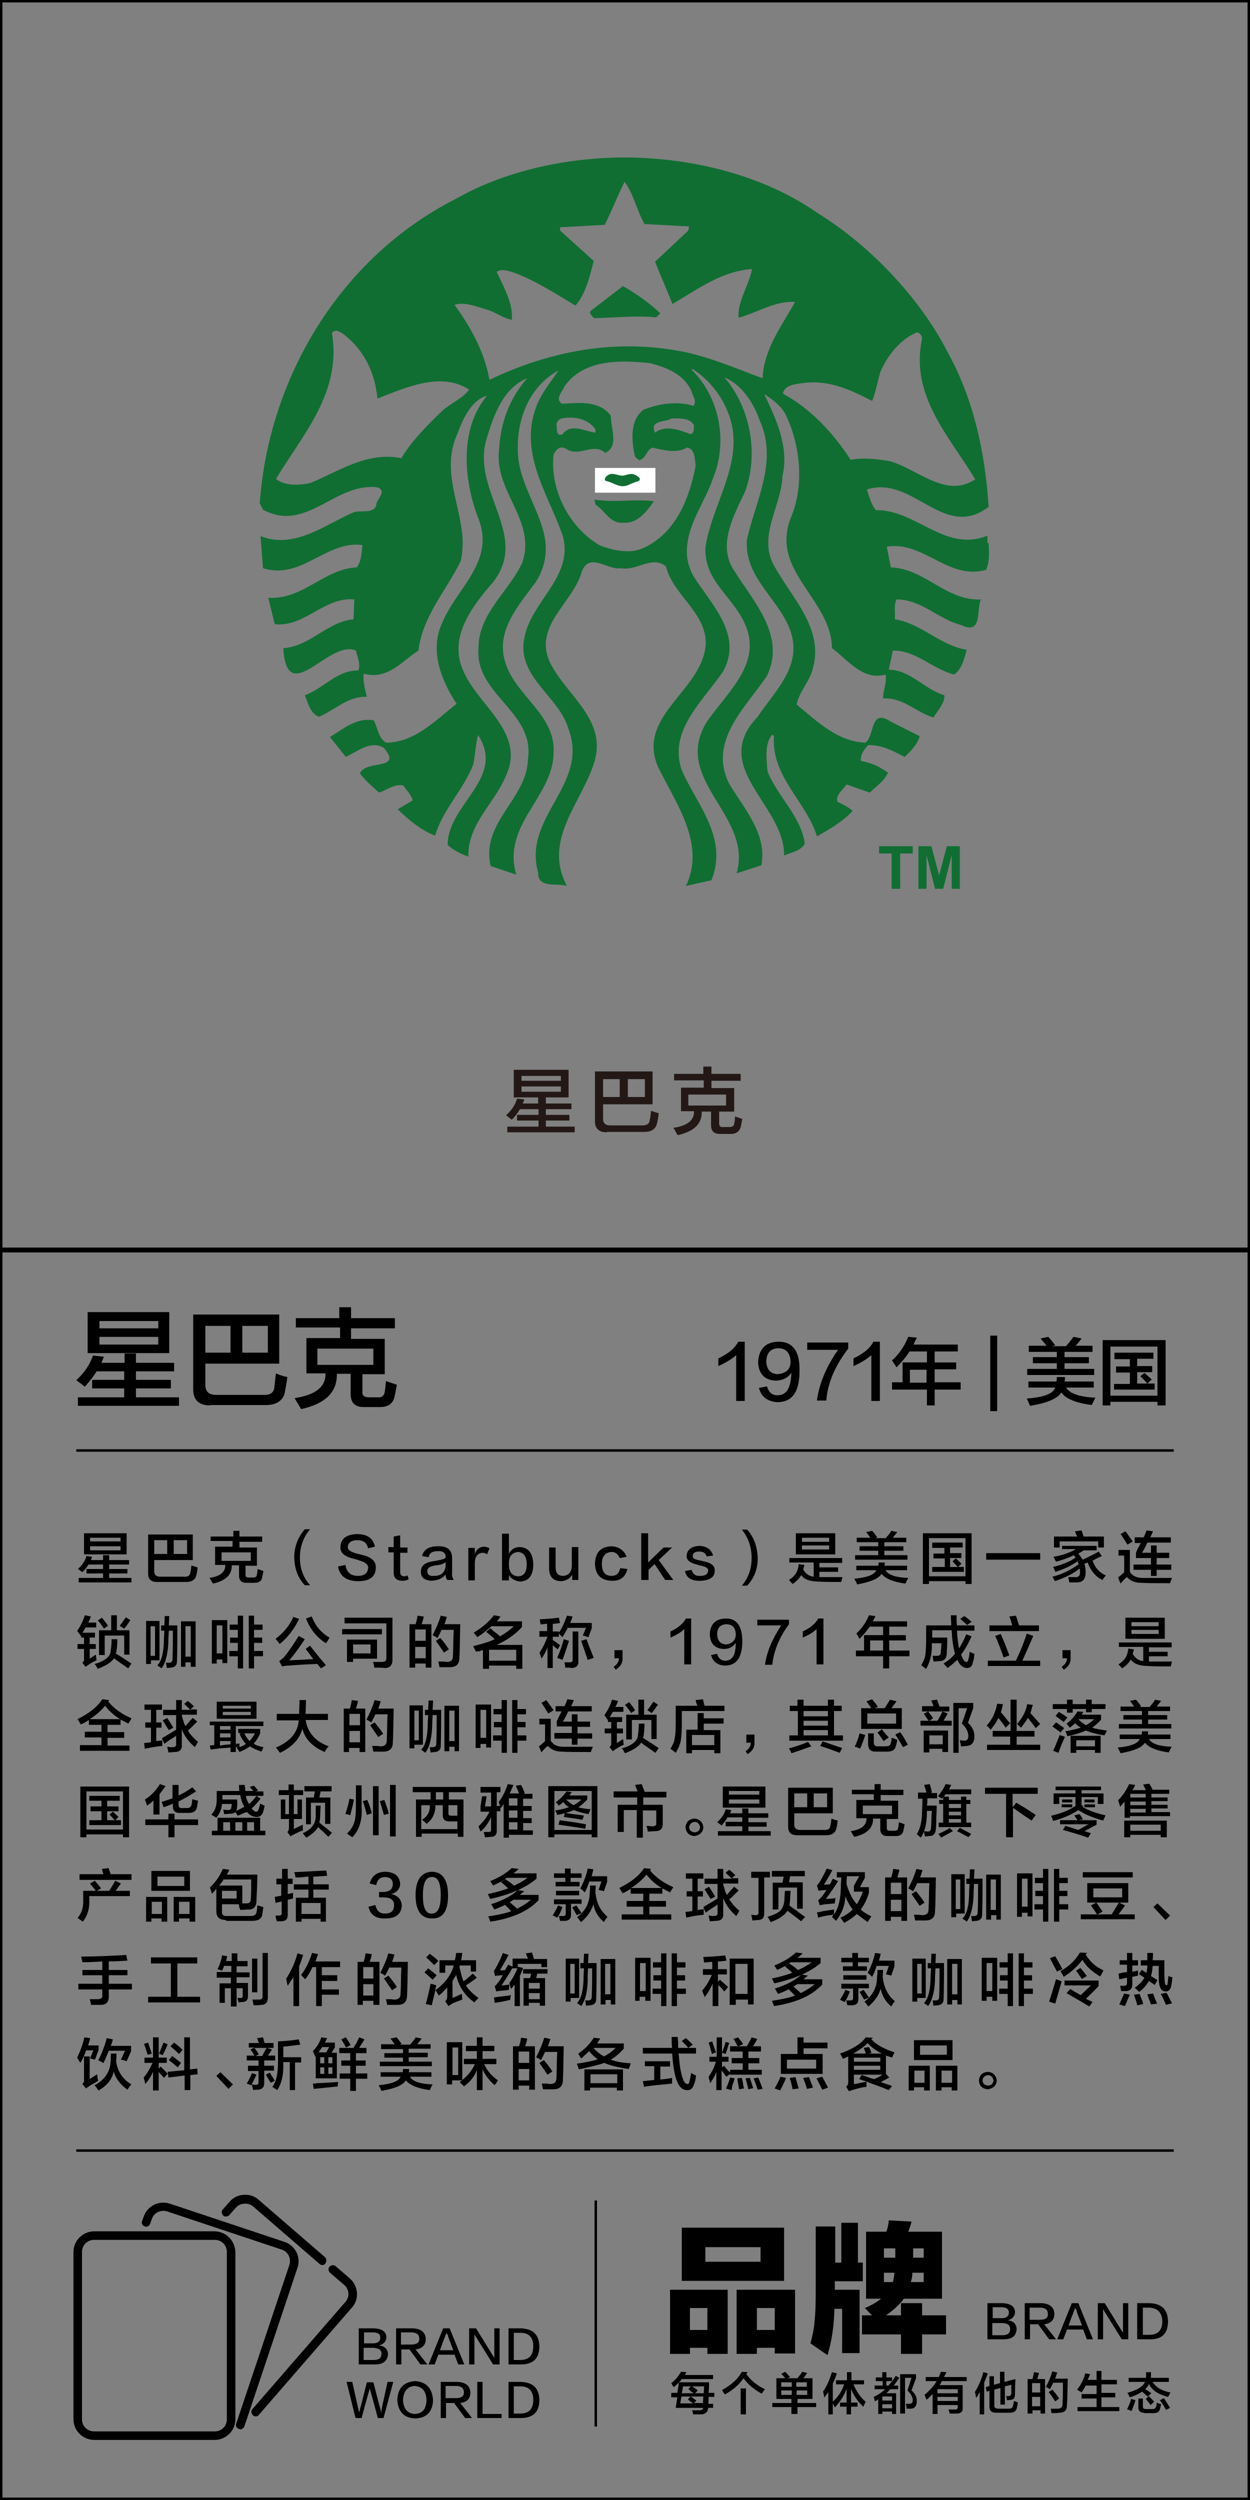 <?xml version="1.0" encoding="utf-8"?>
<!-- Generator: Adobe Illustrator 19.0.0, SVG Export Plug-In . SVG Version: 6.00 Build 0)  -->
<svg version="1.1" id="图层_1" xmlns="http://www.w3.org/2000/svg" xmlns:xlink="http://www.w3.org/1999/xlink" x="0px" y="0px"
	 width="308px" height="616px" viewBox="0 0 308 616" style="enable-background:new 0 0 308 616;" xml:space="preserve">
<rect x="0" y="0" width="308" height="616" fill="#808080" stroke="none"/>
<style type="text/css">
	.st0{fill:#231815;}
	.st1{fill:#106E33;}
	.st2{opacity:0.99;fill:#FFFFFF;enable-background:new    ;}
</style>
<g id="XMLID_6631_">
	<path id="XMLID_691_" class="st0" d="M126.1,275.9c-0.5-0.4-0.9-0.7-1.4-1.1c1.4-1.3,2.3-2.6,2.7-4.1l1.8,0.2l-0.4,1h3.8v-1.5h1.9
		v1.5h6.3v1.4h-6.3v1.4h5.8v1.4h-5.8v1.5h7.1v1.4H125v-1.4h7.7v-1.5h-5.3v-1.4h5.3v-1.4h-4.6C127.6,274.2,127,275,126.1,275.9z
		 M126.6,270.4v-6.8h13.5v6.8H126.6z M128.5,265.1v1.2h9.7v-1.2H128.5z M128.5,267.7v1.3h9.7v-1.3H128.5z"/>
	<path id="XMLID_696_" class="st0" d="M149.5,279c-1.9,0-2.9-0.9-2.9-2.7v-12.3h14.2v8.1h-12.2v3.6c0,1.1,0.6,1.6,1.8,1.6h7.9
		c1.1,0,1.7-0.4,1.8-1.3c0-0.1,0-0.3,0.1-0.5c0.1-0.8,0.2-1.4,0.2-1.8c0.6,0.2,1.2,0.4,1.9,0.6c-0.1,1.2-0.3,2.1-0.5,2.8
		c-0.4,1.2-1.4,1.8-3,1.8H149.5z M148.6,265.9v4.4h4.1v-4.4H148.6z M158.9,265.9h-4.2v4.4h4.2V265.9z"/>
	<path id="XMLID_700_" class="st0" d="M166.1,266.3v-1.7h7.2v-1.8h2v1.8h7.2v1.7h-7.2v1.8h5.6v5.8h-3.7v2.9c0,0.7,0.3,1,1.1,0.9h1.4
		c0.7,0,1.1-0.2,1.2-0.8c0.1-0.4,0.2-1,0.2-1.8l1.8,0.6c-0.2,1-0.3,1.7-0.4,2c-0.3,1.1-1.1,1.7-2.4,1.7h-2.7c-1.5,0-2.2-0.7-2.2-2.2
		v-3.3h-2.3c0.1,3-1.9,4.9-5.9,5.8c-0.1-0.1-0.3-0.4-0.5-0.8c-0.2-0.4-0.4-0.8-0.6-1c3.5-0.5,5.2-1.9,5.1-4.1h-3.2v-5.8h5.6v-1.8
		H166.1z M169.6,269.7v2.7h9.3v-2.7H169.6z"/>
</g>
<g id="XMLID_6627_">
	<path id="XMLID_679_" d="M20.9,341.7c-0.7-0.6-1.4-1.1-2.1-1.6c2-1.9,3.4-3.9,4.1-6.1l2.7,0.3l-0.6,1.5h5.7v-2.3h2.8v2.3h9.4v2.1
		h-9.4v2.1h8.6v2.1h-8.6v2.2h10.6v2.1H19.2v-2.1h11.4v-2.2h-7.9V340h7.9v-2.1h-6.8C23.1,339.1,22.1,340.3,20.9,341.7z M21.6,333.4
		v-10.1h20.1v10.1H21.6z M24.5,325.5v1.8h14.5v-1.8H24.5z M24.5,329.4v1.9h14.5v-1.9H24.5z"/>
	<path id="XMLID_684_" d="M51.9,346.3c-2.9,0-4.3-1.3-4.3-4v-18.4h21.2V336H50.6v5.3c0,1.6,0.9,2.4,2.6,2.4h11.7
		c1.7,0.1,2.6-0.6,2.7-1.9c0-0.1,0-0.4,0.1-0.7c0.1-1.2,0.2-2.1,0.3-2.7c0.8,0.4,1.8,0.7,2.8,0.9c-0.2,1.7-0.5,3.1-0.7,4.2
		c-0.6,1.7-2.1,2.7-4.5,2.7H51.9z M50.6,326.7v6.6h6.2v-6.6H50.6z M66,326.7h-6.3v6.6H66V326.7z"/>
	<path id="XMLID_688_" d="M72.9,327.3v-2.5h10.7v-2.7h2.9v2.7h10.8v2.5H86.5v2.6h8.3v8.7h-5.5v4.3c-0.1,1,0.5,1.4,1.6,1.4h2.1
		c1,0.1,1.6-0.3,1.8-1.3c0.1-0.6,0.2-1.5,0.3-2.7l2.7,0.9c-0.3,1.5-0.5,2.6-0.6,3c-0.4,1.7-1.6,2.5-3.6,2.5h-4
		c-2.2,0-3.2-1.1-3.2-3.3v-4.9H83c0.1,4.5-2.8,7.4-8.8,8.7c-0.1-0.2-0.4-0.6-0.7-1.2c-0.4-0.6-0.7-1.1-0.9-1.5
		c5.2-0.8,7.7-2.8,7.6-6.1h-4.7v-8.7h8.3v-2.6H72.9z M78.2,332.3v4H92v-4H78.2z"/>
</g>
<g id="XMLID_6626_">
	<path id="XMLID_39_" d="M181.4,345.1v-11.2c-1.1,1-2.6,1.9-4.4,2.7c0-0.7,0-1.3,0-1.9c2.4-1.1,4.1-2.5,4.9-4.1h1.6v14.6H181.4z"/>
	<path id="XMLID_44_" d="M187,342l2-0.4c0.4,1.5,1.3,2.2,2.6,2.2c2.2,0,3.3-1.8,3.4-5.6c-0.8,1.3-2.1,1.9-3.8,2
		c-2.8-0.1-4.3-1.7-4.4-4.6c0.2-3.2,1.8-4.9,4.9-5c3.6-0.1,5.4,2.3,5.3,7.2c0,5.2-1.8,7.7-5.5,7.7C189.1,345.3,187.6,344.2,187,342z
		 M194.8,335.7c0-2.3-1.1-3.5-3.1-3.5c-1.8,0.1-2.8,1.1-2.9,3.2c0.1,2,1,3.1,2.8,3.2C193.6,338.4,194.7,337.5,194.8,335.7z"/>
	<path id="XMLID_663_" d="M203.6,345.1h-2.3c0.5-4,2.2-8.2,5.2-12.5h-7.6v-1.8h10.1v1.5C205.7,336.6,203.9,340.9,203.6,345.1z"/>
	<path id="XMLID_665_" d="M214.7,345.1v-11.2c-1.1,1-2.6,1.9-4.4,2.7c0-0.7,0-1.3,0-1.9c2.4-1.1,4.1-2.5,4.9-4.1h1.6v14.6H214.7z"/>
	<path id="XMLID_667_" d="M220.9,336.9c-0.1-0.1-0.2-0.4-0.4-0.6c-0.1-0.2-0.4-0.6-0.7-1.1c1.7-1.5,3-3.4,4-5.8l2.1,0.2
		c-0.3,0.6-0.6,1.2-0.8,1.7H236v1.7h-5.7v2.7h5.3v1.7h-5.3v3.2h6.4v1.8h-6.4v3.9h-1.9v-3.9h-8.6v-1.8h2.6v-4.9h6V333h-4.3
		C223.3,334.3,222.2,335.6,220.9,336.9z M224.2,337.5v3.2h4.1v-3.2H224.2z"/>
	<path id="XMLID_670_" d="M244,347.7v-18.6h1.7v18.6H244z"/>
	<path id="XMLID_672_" d="M253.4,341.9v-1.5h6.9c0.1-0.4,0.1-0.7,0.1-1.1h2c0,0.3,0,0.7-0.1,1.1h7.2v1.5h-6.8
		c0.9,1.5,3.3,2.3,7.2,2.5c-0.3,0.6-0.6,1.2-0.9,1.8c-3.8-0.5-6.4-1.5-7.5-3.1c-0.9,1.5-3.4,2.6-7.7,3.3c-0.1-0.3-0.4-0.9-0.8-1.8
		c4.2-0.3,6.5-1.2,7-2.7H253.4z M253.5,333.1v-1.5h4.4c-0.1-0.1-0.3-0.4-0.6-0.7c-0.4-0.5-0.7-0.9-0.9-1.1l1.9-0.4
		c0.3,0.3,0.8,0.9,1.5,1.8c0.1,0.1,0.2,0.2,0.2,0.3l-0.8,0.2h3.5c0-0.1,0.1-0.2,0.3-0.4c0.8-0.9,1.3-1.6,1.5-1.9l2,0.4
		c-0.5,0.7-1,1.3-1.5,1.8h4.2v1.5h-6.9v1.3h6v1.5h-6v1.4h7.3v1.5h-16.5v-1.5h7.3v-1.4h-5.9v-1.5h5.9v-1.3H253.5z"/>
	<path id="XMLID_675_" d="M271.7,346.3v-16.1h15.5v16.1h-2v-0.9h-11.6v0.9H271.7z M273.6,331.8v12.1h11.6v-12.1H273.6z M274.6,334.8
		v-1.5h9.6v1.5h-4v1.8h3.7v1.5h-3.7v2.8h2.5c-0.6-0.7-1.2-1.3-1.7-1.8l1-0.8c0.6,0.5,1.2,1.1,1.8,1.6l-1.1,1h1.8v1.5h-10V341h3.9
		v-2.8h-3.4v-1.5h3.4v-1.8H274.6z"/>
</g>
<g id="XMLID_2295_">
	<g id="XMLID_4453_">
		<path id="XMLID_4978_" d="M20.3,387.4c-0.4-0.3-0.7-0.6-1.1-0.8c1.1-1,1.8-2,2.1-3.2l1.4,0.2l-0.3,0.8h3v-1.2h1.5v1.2h4.9v1.1
			h-4.9v1.1h4.5v1.1h-4.5v1.1h5.5v1.1h-13v-1.1h6v-1.1h-4.1v-1.1h4.1v-1.1h-3.6C21.5,386,21,386.7,20.3,387.4z M20.7,383v-5.2h10.5
			v5.2H20.7z M22.2,378.9v0.9h7.5v-0.9H22.2z M22.2,381v1h7.5v-1H22.2z"/>
		<path id="XMLID_4974_" d="M38.7,389.8c-1.5,0-2.2-0.7-2.2-2.1v-9.6h11v6.3H38v2.8c0,0.8,0.5,1.3,1.4,1.3h6.1c0.9,0,1.3-0.3,1.4-1
			c0-0.1,0-0.2,0.1-0.4c0.1-0.6,0.1-1.1,0.2-1.4c0.4,0.2,0.9,0.3,1.5,0.5c-0.1,0.9-0.2,1.6-0.4,2.2c-0.3,0.9-1.1,1.4-2.4,1.4H38.7z
			 M38,379.5v3.4h3.2v-3.4H38z M46.1,379.5h-3.3v3.4h3.3V379.5z"/>
		<path id="XMLID_4971_" d="M51.9,379.9v-1.3h5.6v-1.4H59v1.4h5.6v1.3H59v1.4h4.3v4.5h-2.8v2.2c0,0.5,0.2,0.7,0.8,0.7h1.1
			c0.5,0,0.9-0.2,0.9-0.7c0.1-0.3,0.1-0.8,0.2-1.4l1.4,0.5c-0.1,0.8-0.3,1.3-0.3,1.6c-0.2,0.9-0.8,1.3-1.9,1.3h-2.1
			c-1.1,0-1.7-0.6-1.7-1.7v-2.6h-1.8c0.1,2.3-1.5,3.8-4.6,4.5c-0.1-0.1-0.2-0.3-0.4-0.6c-0.2-0.3-0.3-0.6-0.5-0.8
			c2.7-0.4,4-1.5,3.9-3.2h-2.5v-4.5h4.3v-1.4H51.9z M54.6,382.5v2.1h7.2v-2.1H54.6z"/>
		<path id="XMLID_4969_" d="M76.4,390.6h-1.3c-1.7-1.8-2.5-4-2.6-6.8c0-2.7,0.9-5,2.6-7h1.3c-1.7,2-2.5,4.4-2.5,7
			C73.9,386.4,74.7,388.7,76.4,390.6z"/>
		<path id="XMLID_4967_" d="M83.3,386l1.8-0.4c0.3,1.8,1.3,2.7,3.1,2.7c1.6,0,2.4-0.7,2.5-1.9c0.1-0.8-0.6-1.5-2.2-1.9
			c-0.1-0.1-0.5-0.2-0.9-0.3c-0.1,0-0.3-0.1-0.3-0.1c-2.4-0.5-3.6-1.5-3.4-3.1c0.1-1.9,1.5-2.9,4-3c2.6,0,4,1,4.5,3.1l-1.7,0.4
			c-0.3-1.3-1.1-2-2.7-2c-1.4,0-2.2,0.6-2.3,1.6c-0.1,0.8,0.8,1.4,2.6,1.8c0.7,0.2,1.3,0.3,1.6,0.4c1.9,0.6,2.8,1.6,2.7,3.1
			c-0.1,2.1-1.5,3.2-4.3,3.2C85.4,389.6,83.7,388.4,83.3,386z"/>
		<path id="XMLID_4965_" d="M98.6,378.3v3h1.8v1.3h-1.8v4.6c0,0.8,0.3,1.2,1,1.2c0.3,0,0.5-0.1,0.8-0.2l0.3,0.9
			c-0.4,0.3-0.9,0.4-1.6,0.4c-1.4,0-2.1-0.7-2.1-2.1v-4.9h-1.3v-1.3H97v-2.6L98.6,378.3z"/>
		<path id="XMLID_4962_" d="M111.8,389.3h-1.6c-0.2-0.3-0.4-0.7-0.4-1.4c-0.7,1-1.8,1.5-3.5,1.6c-1.7-0.1-2.6-0.8-2.6-2.2
			c0-1.5,1-2.3,3-2.6c1.8-0.3,2.8-0.5,3.1-0.9c0.1-1.1-0.6-1.7-2-1.6c-1.3,0-2,0.5-2.2,1.5l-1.6-0.3c0.4-1.6,1.7-2.4,3.8-2.4
			c2.5-0.1,3.7,1,3.6,3.2c0,1,0,2.1,0,3.3C111.3,388.3,111.5,388.8,111.8,389.3z M109.8,385.9v-1c-0.4,0.4-1.2,0.7-2.4,0.8
			c-1.5,0.2-2.2,0.7-2.1,1.5c0,0.8,0.5,1.2,1.7,1.1C108.7,388.3,109.6,387.5,109.8,385.9z"/>
		<path id="XMLID_4960_" d="M117,385.2v4.2h-1.6v-8h1.6v1.5c0.4-1.1,1.1-1.7,2.1-1.8c0.5,0,1,0.1,1.5,0.4L120,383
			c-0.3-0.3-0.7-0.4-1.1-0.4C117.7,382.7,117,383.5,117,385.2z"/>
		<path id="XMLID_4957_" d="M125.4,388.1v1.3h-1.7v-11.5h1.7v4.9c0.6-1.1,1.5-1.6,2.7-1.6c2.1,0.1,3.2,1.5,3.3,4.2
			c0,2.8-1.1,4.2-3.3,4.3C126.9,389.5,126,389.1,125.4,388.1z M125.4,384.8v1c0.1,1.6,0.8,2.5,2.2,2.6c1.5,0,2.2-1,2.2-3.1
			c-0.1-1.9-0.8-2.8-2.2-2.9C126.2,382.6,125.5,383.4,125.4,384.8z"/>
		<path id="XMLID_4955_" d="M142.7,389.3H141V388c-0.6,1-1.5,1.5-2.7,1.6c-2,0-3-1.1-3-3.2v-5.1h1.6v4.9c0,1.4,0.6,2.1,1.9,2.1
			c1.3-0.1,2-0.9,2.1-2.4v-4.7h1.6V389.3z"/>
		<path id="XMLID_4953_" d="M154.4,383.6l-1.7,0.3c-0.4-0.9-1-1.5-2-1.5c-1.6,0.1-2.4,1.1-2.4,3c0,1.9,0.8,2.9,2.4,2.9
			c1.2,0,1.9-0.7,2.1-1.9l1.8,0.2c-0.5,2-1.8,3-3.9,2.9c-2.7-0.1-4-1.5-4.1-4.2c0.1-2.8,1.4-4.2,4.1-4.3
			C152.5,381.1,153.8,382,154.4,383.6z"/>
		<path id="XMLID_4951_" d="M162.3,384.4l3.6,4.9h-2l-2.6-3.9l-1.5,1.4v2.5H158v-11.5h1.7v7.2l3.8-3.7h2.1L162.3,384.4z"/>
		<path id="XMLID_4949_" d="M175.7,383.3l-1.6,0.2c-0.2-0.8-0.8-1.2-1.8-1.2c-1.1,0-1.6,0.4-1.6,1.1c-0.1,0.5,0.5,0.9,1.8,1.1
			c0.4,0.1,0.8,0.2,1.3,0.3c1.6,0.4,2.4,1.1,2.3,2.3c0,1.5-1.2,2.3-3.4,2.4c-2.3,0.1-3.6-0.7-3.9-2.4l1.6-0.3c0.3,1.1,1,1.6,2.2,1.5
			c1.2,0,1.8-0.4,1.9-1.3c0.1-0.5-0.5-0.9-1.6-1.2c-0.1,0-0.3,0-0.5-0.1c-0.3-0.1-0.6-0.1-0.7-0.2c-1.7-0.4-2.6-1.1-2.5-2.2
			c0.1-1.5,1.2-2.3,3.2-2.4C174.1,381,175.3,381.8,175.7,383.3z"/>
		<path id="XMLID_4947_" d="M182.8,376.9h1.3c1.7,1.9,2.5,4.2,2.6,7c0,2.8-0.9,5-2.6,6.8h-1.3c1.6-1.9,2.4-4.1,2.4-6.8
			C185.2,381.2,184.4,378.9,182.8,376.9z"/>
		<path id="XMLID_4942_" d="M194.5,385.1v-1.2h13v1.2h-5.6v1.1h4.6v1.1h-4.6v1.3c1.9,0,3.8,0,5.7,0c0,0-0.1,0.1-0.1,0.3
			c-0.1,0.4-0.2,0.7-0.2,0.9c-2.5,0-4.3,0-5.5-0.1c-2.2,0-3.6-0.5-4.4-1.6c-0.4,0.8-1.1,1.5-2.1,2.2c-0.3-0.3-0.6-0.7-0.9-1
			c1.5-0.9,2.3-2.2,2.4-3.9l1.4,0.2c-0.1,0.4-0.2,0.8-0.3,1.1c0.6,1.1,1.5,1.7,2.6,1.8v-3.5H194.5z M196.1,383v-5.2h9.7v5.2H196.1z
			 M197.6,378.9v1h6.7v-1H197.6z M197.6,380.8v1h6.7v-1H197.6z"/>
		<path id="XMLID_4939_" d="M211,386.9v-1.1h5.4c0.1-0.3,0.1-0.6,0.1-0.8h1.5c0,0.3,0,0.5-0.1,0.8h5.6v1.1h-5.3
			c0.7,1.2,2.6,1.8,5.6,1.9c-0.3,0.5-0.5,0.9-0.7,1.4c-3-0.4-4.9-1.2-5.9-2.4c-0.7,1.2-2.7,2-6,2.6c-0.1-0.3-0.3-0.7-0.7-1.4
			c3.2-0.3,5-1,5.4-2.1H211z M211.1,380v-1.1h3.4c-0.1-0.1-0.3-0.3-0.4-0.5c-0.3-0.4-0.5-0.7-0.7-0.9l1.5-0.3
			c0.3,0.3,0.6,0.7,1.1,1.4c0.1,0.1,0.1,0.2,0.2,0.2l-0.6,0.2h2.7c0-0.1,0.1-0.2,0.2-0.3c0.6-0.7,1-1.2,1.1-1.5l1.5,0.3
			c-0.4,0.5-0.8,1-1.1,1.4h3.3v1.1h-5.4v1h4.7v1.1h-4.7v1.1h5.7v1.1h-12.9v-1.1h5.7v-1.1h-4.6v-1.1h4.6v-1H211.1z"/>
		<path id="XMLID_4935_" d="M227.4,390.3v-12.5h12v12.5h-1.5v-0.7h-9v0.7H227.4z M228.9,379v9.4h9V379H228.9z M229.7,381.3v-1.2h7.5
			v1.2h-3.1v1.4h2.8v1.2h-2.8v2.2h1.9c-0.5-0.5-0.9-1-1.3-1.4l0.8-0.7c0.5,0.4,0.9,0.8,1.4,1.3l-0.8,0.8h1.4v1.2h-7.8v-1.2h3.1V384
			H230v-1.2h2.7v-1.4H229.7z"/>
		<path id="XMLID_4933_" d="M243,384.3v-1.6h13.3v1.6H243z"/>
		<path id="XMLID_4930_" d="M261.7,382v-1.1h8.5v1.1H267c-0.4,0.3-0.9,0.6-1.3,0.8c0.4,0.5,0.8,1.1,1.1,1.5c1.6-0.8,3-1.4,3.9-2
			l0.8,1.1c-0.4,0.2-1.1,0.5-2,1c0.1,0,0,0-0.3,0.1c0.6,1.8,1.7,3,3.3,3.7c-0.3,0.3-0.6,0.7-0.9,1.1c-1.8-0.9-2.9-2.4-3.6-4.3
			l-0.8,0.3c0.2,0.7,0.3,1.4,0.3,2.1c0,1.7-0.7,2.5-2.1,2.5c-0.5,0-1.2,0-1.9,0c0-0.1-0.1-0.2-0.1-0.4c-0.1-0.4-0.1-0.7-0.2-0.9
			c0.6,0,1.1,0,1.6,0c0.9,0.1,1.4-0.3,1.3-1.3c0-0.3,0-0.6-0.1-0.8c-1.6,1.3-3.7,2.3-6.1,3.1c0-0.1-0.1-0.3-0.2-0.4
			c-0.2-0.4-0.3-0.6-0.4-0.7c2.5-0.6,4.6-1.7,6.5-3.1c-0.1-0.2-0.2-0.4-0.3-0.7c-1.5,1.1-3.3,1.9-5.4,2.6c-0.1-0.1-0.2-0.3-0.3-0.6
			c-0.1-0.3-0.3-0.5-0.3-0.6c2.3-0.6,4.1-1.3,5.5-2.3c0-0.1-0.1-0.2-0.2-0.3c-0.1-0.1-0.1-0.2-0.2-0.3c-1.4,0.7-2.9,1.2-4.4,1.6
			c-0.2-0.4-0.4-0.8-0.6-1.2c2.2-0.4,4-1,5.5-1.9H261.7z M259.7,381.3v-2.7h5.7c0-0.1-0.1-0.3-0.2-0.4c-0.1-0.4-0.3-0.7-0.3-0.9
			l1.6-0.2c0,0.1,0.1,0.3,0.2,0.6c0.1,0.4,0.3,0.7,0.3,0.9h5v2.7h-1.4v-1.5h-9.5v1.5H259.7z"/>
		<path id="XMLID_4926_" d="M276.1,390.2l-0.6-1.5c0,0,0.1-0.1,0.1-0.1c0.7-0.5,1.1-0.9,1.4-1.2v-4.1h-1.4v-1.4h2.8v5.4
			c0.6,1,1.6,1.5,3.1,1.5c2,0,4.4,0,7.3,0c-0.2,0.4-0.4,0.9-0.5,1.3c-3.3,0-5.7,0-7.2-0.1c-1.5,0-2.6-0.5-3.4-1.4
			C277.2,388.9,276.7,389.5,276.1,390.2z M277.8,380.6c-0.3-0.5-0.8-1.3-1.4-2.2c-0.1-0.2-0.2-0.3-0.3-0.4l1.2-0.7
			c0.7,0.9,1.2,1.7,1.8,2.5L277.8,380.6z M279.6,380.1v-1.3h2.2c0.3-0.6,0.5-1.1,0.7-1.7l1.6,0.2c-0.2,0.5-0.4,1-0.7,1.5h5.1v1.3
			h-5.8c-0.4,0.9-0.8,1.7-1.3,2.5h2.2v-1.8h1.4v1.8h3.1v1.3H285v1.6h3.6v1.3H285v1.5h-1.4v-1.5h-4.3v-1.3h4.3v-1.6h-3.7v-1.3
			c0.1-0.2,0.2-0.5,0.4-0.9c0.4-0.7,0.6-1.2,0.8-1.5H279.6z"/>
		<path id="XMLID_4920_" d="M19.9,403.1c-0.1-0.2-0.3-0.5-0.7-1c-0.1-0.1-0.1-0.2-0.2-0.2c0.8-1.2,1.5-2.5,1.9-3.9l1.5,0.3
			c-0.2,0.5-0.4,1.1-0.7,1.5h2v1.2h-2.6c-0.2,0.4-0.5,0.9-0.8,1.3h3.1v1.2h-1.3v1.6h1.5v1.2h-1.5v2.4l1.5-1c0,0.1,0.1,0.4,0.1,0.7
			c0,0.3,0.1,0.6,0.1,0.7c-0.7,0.3-1.4,0.7-2,1.1c-0.2,0.1-0.4,0.3-0.7,0.5l-0.8-1c0.3-0.3,0.5-0.6,0.4-1v-2.4h-1.6v-1.2h1.6v-1.6
			H20V403L19.9,403.1z M31.6,411.1c-0.7-0.5-1.7-1.2-3-2.1c-0.2-0.2-0.4-0.3-0.5-0.4c-0.6,0.9-1.9,1.8-4,2.6
			c-0.1-0.1-0.2-0.3-0.3-0.5c-0.2-0.4-0.4-0.6-0.5-0.7c2.6-0.7,4-1.9,4-3.4c0.1-0.6,0.2-1.5,0.2-2.7h1.4c0,1.3-0.1,2.3-0.2,2.9
			c0,0.1,0,0.3-0.1,0.5c0-0.1,0-0.1-0.1,0.1c0.8,0.5,1.8,1.1,3.1,2c0.3,0.2,0.6,0.4,0.8,0.5L31.6,411.1z M25.6,401.3
			c-0.1-0.3-0.4-0.6-0.7-1c-0.3-0.5-0.6-0.8-0.8-1l1-0.7c0.3,0.3,0.6,0.8,1.1,1.4c0.2,0.3,0.3,0.5,0.4,0.6L25.6,401.3z M24.4,407.8
			v-6.1h3V398h1.4v3.7h3.1v6h-1.3V403h-4.8v4.8H24.4z M30.6,401.3l-1.1-0.7c0.4-0.5,0.9-1.2,1.5-2.1l1.1,0.7c0,0.1-0.1,0.2-0.2,0.3
			C31.4,400.3,31,400.9,30.6,401.3z"/>
		<path id="XMLID_4914_" d="M36,410v-10.6h3.3v9.7h-2.1v0.9H36z M37.1,400.7v7.3h1.1v-7.3H37.1z M39.8,411.1
			c-0.1-0.1-0.3-0.3-0.7-0.5c-0.1-0.1-0.3-0.2-0.3-0.3c1.1-1.1,1.6-3.4,1.6-6.7l0.1-1.8h-0.8v-1.3h0.8l0.1-2.3h1.1l-0.1,2.3h2.1
			c0,2.8,0,5.8-0.1,8.9c0,0.9-0.5,1.4-1.4,1.5c-0.3,0-0.7,0.1-1.1,0.1l-0.2-1.3c0.2,0,0.5,0,0.8,0c0.5,0,0.8-0.3,0.8-0.8
			c0.1-2.2,0.1-4.5,0.1-7.1h-1l-0.1,1.8C41.5,407.1,40.9,409.6,39.8,411.1z M44.6,410.7v-11.2h3.6v11.2H47v-1.1h-1.3v1.1H44.6z
			 M45.7,400.7v7.5H47v-7.5H45.7z"/>
		<path id="XMLID_4909_" d="M52.2,409.9v-10.7H56v10.6h-1.2v-0.9h-1.4v1H52.2z M53.4,400.5v6.9h1.4v-6.9H53.4z M56.6,401.6v-1.3h2
			v-2.2h1.3v13h-1.3v-3h-2.1v-1.3h2.1v-2h-1.9v-1.3h1.9v-1.9H56.6z M61.3,411.1v-13h1.3v2.2h2.1v1.3h-2.1v1.9h2v1.3h-2v2h2.2v1.3
			h-2.2v3H61.3z"/>
		<path id="XMLID_4905_" d="M68.9,405.1c-0.3-0.5-0.7-0.9-1-1.3c1.9-1.4,3.4-3.2,4.4-5.4l1.4,0.5C72.5,401.4,70.9,403.5,68.9,405.1z
			 M79.1,411.1l-0.9-1.1c-3.4,0.1-5.7,0.3-7.1,0.4c-0.6,0-1.1,0.1-1.6,0.2l-0.7-1.3c0.4-0.3,0.8-0.6,1.2-1c1.3-1.6,2.5-3.4,3.6-5.2
			l1.5,0.8c-1.1,1.7-2.4,3.5-3.8,5.2c2.5-0.1,4.5-0.2,5.9-0.3c-0.3-0.4-0.7-0.9-1.2-1.6c-0.3-0.4-0.5-0.7-0.7-0.9l1.1-0.8
			c0.9,1.2,2.2,2.8,3.9,4.8L79.1,411.1z M80.3,404.9c-2.3-1.5-3.9-3.5-4.9-6.1l1.4-0.5c0.9,2.3,2.4,4.1,4.4,5.2
			c-0.1,0.1-0.2,0.4-0.4,0.7S80.4,404.8,80.3,404.9z"/>
		<path id="XMLID_4900_" d="M84.3,402.7v-1.3h9.8v1.3H84.3z M92.2,410.9c0-0.5-0.1-0.9-0.3-1.4c0.6,0,1.3,0,2.2,0
			c0.8,0,1.1-0.3,1.1-0.9V400H84.9v-1.4h11.8V409c0,1.3-0.6,2-1.9,2C94,410.9,93.1,410.9,92.2,410.9z M85.5,409.5V404h7.4v4.7H87
			v0.8H85.5z M91.3,407.4v-2.2H87v2.2H91.3z"/>
		<path id="XMLID_4894_" d="M100.9,410.9v-10.7h1.5c0.1-0.4,0.3-0.9,0.4-1.6c0-0.2,0.1-0.4,0.1-0.5l1.5,0.2
			c-0.1,0.7-0.3,1.3-0.5,1.9h2.4v10.7h-1.4v-1h-2.6v1H100.9z M102.3,401.5v2.8h2.6v-2.8H102.3z M102.3,405.8v2.8h2.6v-2.8H102.3z
			 M108.3,410.8c-0.1-0.5-0.2-1-0.3-1.4c0.2,0,0.5,0,1,0c0.5,0,0.8,0.1,1.1,0.1c1,0,1.5-0.5,1.5-1.4c0-0.6,0.1-1.8,0.1-3.7
			c0-1.3,0.1-2.3,0.1-2.8h-3c-0.3,0.7-0.7,1.4-1,2c-0.1,0-0.2-0.1-0.3-0.2c-0.2-0.1-0.5-0.3-0.9-0.5c0.8-1.5,1.5-3.1,2-4.8l1.5,0.3
			c0,0.1-0.1,0.3-0.2,0.6c-0.1,0.5-0.3,0.9-0.4,1.2h3.9c-0.1,4-0.1,6.7-0.2,8.2c0,1.6-0.7,2.4-2.4,2.4
			C109.9,410.8,109.1,410.8,108.3,410.8z M109.4,407.2c-0.6-0.9-1.3-1.9-2-2.9l1.1-0.7c0.7,0.8,1.4,1.7,2.1,2.8L109.4,407.2z"/>
		<path id="XMLID_4891_" d="M117.3,407c-0.2-0.4-0.5-0.9-0.7-1.4c2.1-0.5,3.8-1,5.3-1.7c-0.7-0.7-1.4-1.3-2.1-1.8l1-0.9
			c0.2,0.1,0.5,0.4,0.8,0.7c0.7,0.5,1.2,0.9,1.6,1.3c1.2-0.7,2.4-1.5,3.4-2.5h-5.5c-1,0.9-2.2,1.9-3.5,2.7c-0.1-0.1-0.1-0.2-0.2-0.3
			c-0.2-0.2-0.4-0.5-0.7-0.8c2.2-1.3,3.9-2.8,5-4.3l1.6,0.3c0,0-0.1,0.1-0.1,0.2c-0.2,0.3-0.5,0.7-0.8,1h6.2v1.4
			c-1.7,1.9-3.8,3.3-6.2,4.4h6.3v5.9h-1.5v-0.8h-6.7v0.8H119v-4.6c-0.2,0-0.5,0.1-0.9,0.3C117.8,406.8,117.5,406.9,117.3,407z
			 M120.5,406.5v2.7h6.7v-2.7H120.5z"/>
		<path id="XMLID_4886_" d="M132.9,403.3v-1.4h1.9v-1.8c-0.2,0-0.5,0-0.8,0.1c-0.4,0-0.6,0-0.8,0.1c0-0.1,0-0.3-0.1-0.5
			c0-0.3-0.1-0.6-0.1-0.8c1.7-0.1,3.3-0.2,4.7-0.4l0.3,1.3c-0.6,0.1-1.2,0.2-1.8,0.2v1.9h1.5v0.3c0.8-1.1,1.4-2.5,2-4.2l1.4,0.2
			c-0.2,0.5-0.4,1.1-0.6,1.6h5.3v1.3l-0.8,2.2c-0.4-0.1-0.9-0.3-1.4-0.4l0.8-1.9h-4.5c-0.4,0.8-0.8,1.5-1.3,2.3
			c-0.3-0.3-0.6-0.6-0.9-0.9v0.8h-1.5v0.8c0.6,0.4,1.2,0.8,1.8,1.3l-0.6,1l-1.2-1v5.6h-1.3v-5.1c-0.4,1.1-0.9,2-1.5,2.8
			c0-0.2-0.1-0.4-0.2-0.7c-0.1-0.3-0.2-0.6-0.3-0.7c0.8-1.2,1.5-2.6,2-4H132.9z M138.6,409l-1.3-0.5c0.8-1.8,1.3-3.4,1.6-4.6
			l1.3,0.4C139.6,406.2,139.1,407.7,138.6,409z M139.3,410.9c0-0.2-0.1-0.5-0.1-0.8c-0.1-0.3-0.1-0.4-0.1-0.5c0.3,0,0.7,0,1.3,0
			c0.5,0,0.7-0.2,0.7-0.6V402h1.4v7.2c0.1,1.1-0.4,1.7-1.5,1.8C140.3,410.9,139.8,410.9,139.3,410.9z M144.8,409
			c-0.5-1.6-1.1-3.2-1.6-4.7l1.3-0.4c0.5,1.3,1.1,2.9,1.8,4.6L144.8,409z"/>
		<path id="XMLID_4884_" d="M151.7,411.4l-0.5-0.7c0.9-0.6,1.3-1.3,1.3-2.1h-1.1v-2h2c0,0.3,0,0.9,0,1.8
			C153.5,409.7,152.9,410.7,151.7,411.4z"/>
		<path id="XMLID_4882_" d="M168.6,410.2v-8.8c-0.8,0.8-2,1.5-3.4,2.1c0-0.5,0-1,0-1.5c1.9-0.9,3.2-2,3.8-3.2h1.3v11.3H168.6z"/>
		<path id="XMLID_4879_" d="M175.2,407.8l1.5-0.3c0.3,1.1,1,1.7,2,1.7c1.7,0,2.6-1.4,2.6-4.4c-0.7,1-1.6,1.5-3,1.5
			c-2.2-0.1-3.3-1.3-3.4-3.6c0.1-2.5,1.4-3.8,3.8-3.9c2.8-0.1,4.2,1.8,4.2,5.6c0,4-1.4,6-4.3,6C176.8,410.3,175.7,409.5,175.2,407.8
			z M181.3,402.9c0-1.8-0.8-2.7-2.4-2.7c-1.4,0.1-2.2,0.9-2.2,2.5c0.1,1.6,0.8,2.4,2.2,2.5C180.4,405,181.2,404.2,181.3,402.9z"/>
		<path id="XMLID_4877_" d="M190.3,410.2h-1.8c0.4-3.1,1.8-6.4,4-9.7h-5.9v-1.4h7.8v1.1C192,403.5,190.6,406.9,190.3,410.2z"/>
		<path id="XMLID_4875_" d="M201.2,410.2v-8.8c-0.8,0.8-2,1.5-3.4,2.1c0-0.5,0-1,0-1.5c1.9-0.9,3.2-2,3.8-3.2h1.3v11.3H201.2z"/>
		<path id="XMLID_4872_" d="M211.8,403.8c-0.1-0.1-0.2-0.3-0.3-0.5c-0.1-0.2-0.3-0.5-0.5-0.8c1.3-1.2,2.4-2.7,3.1-4.5l1.6,0.2
			c-0.2,0.5-0.4,0.9-0.7,1.3h8.5v1.3h-4.4v2.1h4.1v1.3h-4.1v2.5h5v1.4h-5v3h-1.5v-3h-6.7v-1.4h2v-3.8h4.7v-2.1h-3.3
			C213.6,401.8,212.8,402.8,211.8,403.8z M214.4,404.2v2.5h3.2v-2.5H214.4z"/>
		<path id="XMLID_4869_" d="M238.3,411c-0.9,0-1.8-0.6-2.4-2c-0.7,0.6-1.5,1.3-2.4,2c-0.3-0.3-0.6-0.7-1-1.1
			c1.1-0.7,2.1-1.5,2.8-2.4c-0.4-1.5-0.7-3.4-0.8-5.8h-4.8v1.8h3.7c0,0.8,0,1.9-0.1,3.3c0,0.1,0,0.3,0,0.4c0,1.4-0.6,2.1-1.9,2.1
			c-0.3,0-0.8,0.1-1.4,0.1c0-0.2,0-0.4-0.1-0.7c0-0.3-0.1-0.6-0.1-0.7c0.4,0,0.8,0,1.1,0c0.6,0,0.9-0.3,0.9-0.9
			c0-0.3,0.1-0.7,0.1-1.1c0-0.5,0.1-0.9,0.1-1.1h-2.4c0.1,2.5-0.4,4.6-1.4,6.3c-0.1,0-0.2-0.1-0.3-0.2c-0.4-0.3-0.7-0.5-0.9-0.7
			c0.5-0.9,0.9-1.7,1-2.5c0.1-0.8,0.2-1.9,0.2-3.5v-3.8h6.2c0-0.5-0.1-1.3-0.1-2.5h1.4c0,1.1,0,1.9,0.1,2.5h4.3v1.3h-4.3
			c0.1,1.9,0.3,3.3,0.5,4.4c0.5-0.8,1.1-1.9,1.8-3.5l1.3,0.5c-0.9,2-1.8,3.5-2.6,4.5c0,0,0.1,0.1,0.1,0.2c0.4,1.1,0.8,1.6,1.2,1.6
			c0.3,0,0.4-0.2,0.5-0.6c0.2-0.7,0.3-1.3,0.3-1.9c0.2,0.1,0.5,0.2,0.9,0.4c0.1,0,0.2,0.1,0.3,0.1c-0.1,1-0.2,1.7-0.4,2.1
			C239.6,410.5,239.1,411,238.3,411z M238.3,400.4c-0.5-0.5-1.1-1-1.7-1.5l1-0.7c0.6,0.4,1.2,0.9,1.8,1.4L238.3,400.4z"/>
		<path id="XMLID_4865_" d="M243.4,410.5v-1.3h6.9c1-2,1.9-4.2,2.7-6.7l1.6,0.6c-0.9,2.1-1.8,4.1-2.7,6.1h4.4v1.3H243.4z
			 M243.8,401.9v-1.4h5.6c-0.2-0.8-0.4-1.5-0.7-2.2l1.6-0.2c0,0,0,0.1,0.1,0.2c0.3,0.9,0.5,1.7,0.7,2.2h4.9v1.4H243.8z M247.3,408.4
			c-0.7-1.9-1.3-3.7-2.1-5.3l1.4-0.5c0,0.1,0.1,0.3,0.2,0.5c0.9,2.1,1.5,3.7,1.9,4.8L247.3,408.4z"/>
		<path id="XMLID_4863_" d="M262.1,411.4l-0.5-0.7c0.9-0.6,1.3-1.3,1.3-2.1h-1.1v-2h2c0,0.3,0,0.9,0,1.8
			C263.9,409.7,263.3,410.7,262.1,411.4z"/>
		<path id="XMLID_4858_" d="M275.7,405.9v-1.2h13v1.2h-5.6v1.1h4.6v1.1h-4.6v1.3c1.9,0,3.8,0,5.7,0c0,0-0.1,0.1-0.1,0.3
			c-0.1,0.4-0.2,0.7-0.2,0.9c-2.5,0-4.3,0-5.5-0.1c-2.2,0-3.6-0.5-4.4-1.6c-0.4,0.8-1.1,1.5-2.1,2.2c-0.3-0.3-0.6-0.7-0.9-1
			c1.5-0.9,2.3-2.2,2.4-3.9l1.4,0.2c-0.1,0.4-0.2,0.8-0.3,1.1c0.6,1.1,1.5,1.7,2.6,1.8v-3.5H275.7z M277.3,403.8v-5.2h9.7v5.2H277.3
			z M278.8,399.7v1h6.7v-1H278.8z M278.8,401.6v1h6.7v-1H278.8z"/>
		<path id="XMLID_4855_" d="M31.6,424.7c-0.7-0.4-1.3-0.7-1.9-1v1.3h-3.2v1.8h4.1v1.4h-4.1v1.9h5.4v1.3H19.7V430H25v-1.9h-4.1v-1.4
			H25V425h-3.1v-1.2c-0.6,0.4-1.2,0.8-2,1.1c-0.2-0.4-0.5-0.8-0.8-1.3c2.8-1.4,4.9-3,6.1-4.9l1.7,0.2l-0.2,0.4
			c1.5,1.8,3.4,3.1,5.7,4.1c0,0-0.1,0.1-0.1,0.2C32,424.1,31.8,424.5,31.6,424.7z M25.9,420.3c-1,1.2-2.2,2.3-3.8,3.3h7.5
			C28.1,422.7,26.9,421.6,25.9,420.3z"/>
		<path id="XMLID_4851_" d="M35.6,421.3V420h4.3v1.3h-1.4v3.1h1.3v1.3h-1.3v3.3c0,0,0.1,0,0.1,0c0.6-0.1,1.1-0.1,1.4-0.2
			c0,0.5,0,0.9,0,1.4c-1.2,0.1-2.6,0.3-4.3,0.7l-0.2-1.4l1.7-0.2v-3.6h-1.4v-1.3h1.4v-3.1H35.6z M48,430.5c-1.5-1.3-2.6-2.8-3.2-4.4
			v3.8c0.1,1.2-0.5,1.8-1.8,1.8c-0.4,0-0.9,0.1-1.5,0.1c-0.1-0.5-0.2-1-0.3-1.4c0.1,0,0.4,0,0.7,0.1c0.3,0,0.5,0,0.6,0
			c0.7,0,1-0.3,0.9-0.9v-1.9c-0.3,0.2-0.7,0.5-1.4,0.9c-0.7,0.5-1.2,0.8-1.5,1.1l-0.6-1.4c1.5-0.9,2.7-1.6,3.5-2.1v-3.6h-3.2v-1.3
			h3.2v-2.4h1.4v2.4h2.1c-0.1-0.1-0.4-0.4-0.7-0.7c-0.4-0.3-0.6-0.6-0.8-0.8l0.9-0.7c0.1,0.1,0.3,0.3,0.6,0.5
			c0.4,0.4,0.7,0.7,0.9,0.8l-0.9,0.8h1.6v1.3h-3.7v0.3c0,0.1,0.1,0.2,0.1,0.3c0.3,1,0.5,1.8,0.8,2.2c0.6-0.7,1.2-1.4,1.8-2l1.1,0.9
			c-1,1-1.8,1.8-2.3,2.2c0.6,1,1.5,2,2.5,2.8c-0.1,0.1-0.2,0.3-0.4,0.7C48.2,430.2,48,430.4,48,430.5z M41.6,426.3
			c-0.5-0.8-1-1.6-1.5-2.4l1.1-0.6c0.5,0.8,1,1.5,1.5,2.4L41.6,426.3z"/>
		<path id="XMLID_4842_" d="M51.7,425.3v-1.1h13.2v1.1h-6.8v4.4l0.9-0.1c0,0.3,0,0.6,0,0.9c0.6-0.2,1.1-0.4,1.6-0.8
			c-0.6-0.6-1.1-1.4-1.6-2.5l0.4-0.2h-0.7v-1h5.4v1.1c-0.4,1-1,1.9-1.6,2.5c0.5,0.4,1.3,0.7,2.4,0.9c-0.1,0.4-0.3,0.8-0.5,1.1
			c-1.1-0.4-2.1-0.8-2.8-1.3c-0.7,0.5-1.6,1-2.6,1.4c0-0.1-0.1-0.2-0.2-0.3c0-0.1-0.2-0.4-0.5-0.8c0,0,0.1,0,0.2-0.1
			c0,0,0.1,0,0.1-0.1l-0.5,0.1v1.2h-1.3v-1.1c-0.3,0-0.8,0.1-1.5,0.1c-1.5,0.1-2.6,0.3-3.4,0.4l-0.2-1l1.1-0.1v-4.9H51.7z
			 M53.4,423.5v-4.2h9.8v4.2H53.4z M54.2,425.3v0.9h2.6v-0.9H54.2z M54.2,427.1v1h2.6v-1H54.2z M54.2,430.1c0.3,0,0.7-0.1,1.3-0.2
			c0.6,0,1-0.1,1.3-0.1V429h-2.6V430.1z M54.9,420.3v0.7h6.9v-0.7H54.9z M54.9,421.8v0.8h6.9v-0.8H54.9z M62.8,427.1h-2.6
			c0.4,0.8,0.8,1.4,1.3,1.9C62,428.4,62.5,427.8,62.8,427.1z"/>
		<path id="XMLID_4840_" d="M68.2,423.8v-1.5h5.5c0-0.8,0.1-2,0.1-3.4h1.6l-0.1,3.4h5.5v1.5h-5.5c0.5,3.1,2.4,5.3,5.7,6.5
			c-0.4,0.4-0.7,0.8-1,1.4c-3-1.3-4.9-3.2-5.5-5.8c-0.6,2.5-2.4,4.5-5.5,6c-0.1-0.1-0.3-0.4-0.6-0.8c-0.2-0.3-0.4-0.4-0.4-0.5
			c3.5-1.5,5.4-3.7,5.6-6.7H68.2z"/>
		<path id="XMLID_4834_" d="M84.7,431.7V421h1.5c0.1-0.4,0.3-0.9,0.4-1.6c0-0.2,0.1-0.4,0.1-0.5l1.5,0.2c-0.1,0.7-0.3,1.3-0.5,1.9
			H90v10.7h-1.4v-1h-2.6v1H84.7z M86.1,422.3v2.8h2.6v-2.8H86.1z M86.1,426.5v2.8h2.6v-2.8H86.1z M92,431.6c-0.1-0.5-0.2-1-0.3-1.4
			c0.2,0,0.5,0,1,0c0.5,0,0.8,0.1,1.1,0.1c1,0,1.5-0.5,1.5-1.4c0-0.6,0.1-1.8,0.1-3.7c0-1.3,0.1-2.3,0.1-2.8h-3
			c-0.3,0.7-0.7,1.4-1,2c-0.1,0-0.2-0.1-0.3-0.2c-0.2-0.1-0.5-0.3-0.9-0.5c0.8-1.5,1.5-3.1,2-4.8l1.5,0.3c0,0.1-0.1,0.3-0.2,0.6
			c-0.1,0.5-0.3,0.9-0.4,1.2H97c-0.1,4-0.1,6.7-0.2,8.2c0,1.6-0.7,2.4-2.4,2.4C93.7,431.6,92.9,431.6,92,431.6z M93.2,428
			c-0.6-0.9-1.3-1.9-2-2.9l1.1-0.7c0.7,0.8,1.4,1.7,2.1,2.8L93.2,428z"/>
		<path id="XMLID_4828_" d="M100.9,430.8v-10.6h3.3v9.7h-2.1v0.9H100.9z M102.1,421.5v7.3h1.1v-7.3H102.1z M104.8,431.9
			c-0.1-0.1-0.3-0.3-0.7-0.5c-0.1-0.1-0.3-0.2-0.3-0.3c1.1-1.1,1.6-3.4,1.6-6.7l0.1-1.8h-0.8v-1.3h0.8l0.1-2.3h1.1l-0.1,2.3h2.1
			c0,2.8,0,5.8-0.1,8.9c0,0.9-0.5,1.4-1.4,1.5c-0.3,0-0.7,0.1-1.1,0.1l-0.2-1.3c0.2,0,0.5,0,0.8,0c0.5,0,0.8-0.3,0.8-0.8
			c0.1-2.2,0.1-4.5,0.1-7.1h-1l-0.1,1.8C106.5,427.9,105.9,430.4,104.8,431.9z M109.5,431.5v-11.2h3.6v11.2h-1.1v-1.1h-1.3v1.1
			H109.5z M110.7,421.5v7.5h1.3v-7.5H110.7z"/>
		<path id="XMLID_4823_" d="M117.2,430.7V420h3.8v10.6h-1.2v-0.9h-1.4v1H117.2z M118.4,421.3v6.9h1.4v-6.9H118.4z M121.6,422.4v-1.3
			h2v-2.2h1.3v13h-1.3v-3h-2.1v-1.3h2.1v-2h-1.9v-1.3h1.9v-1.9H121.6z M126.2,431.9v-13h1.3v2.2h2.1v1.3h-2.1v1.9h2v1.3h-2v2h2.2
			v1.3h-2.2v3H126.2z"/>
		<path id="XMLID_4819_" d="M133.4,431.8l-0.6-1.5c0,0,0.1-0.1,0.1-0.1c0.7-0.5,1.1-0.9,1.4-1.2v-4.1h-1.4v-1.4h2.8v5.4
			c0.6,1,1.6,1.5,3.1,1.5c2,0,4.4,0,7.3,0c-0.2,0.4-0.4,0.9-0.5,1.3c-3.3,0-5.7,0-7.2-0.1c-1.5,0-2.6-0.5-3.4-1.4
			C134.5,430.5,134,431.1,133.4,431.8z M135.1,422.2c-0.3-0.5-0.8-1.3-1.4-2.2c-0.1-0.2-0.2-0.3-0.3-0.4l1.2-0.7
			c0.7,0.9,1.2,1.7,1.8,2.5L135.1,422.2z M136.9,421.7v-1.3h2.2c0.3-0.6,0.5-1.1,0.7-1.7l1.6,0.2c-0.2,0.5-0.4,1-0.7,1.5h5.1v1.3
			H140c-0.4,0.9-0.8,1.7-1.3,2.5h2.2v-1.8h1.4v1.8h3.1v1.3h-3.1v1.6h3.6v1.3h-3.6v1.5h-1.4v-1.5h-4.3V427h4.3v-1.6h-3.7v-1.3
			c0.1-0.2,0.2-0.5,0.4-0.9c0.4-0.7,0.6-1.2,0.8-1.5H136.9z"/>
		<path id="XMLID_4813_" d="M149.8,423.9c-0.1-0.2-0.3-0.5-0.7-1c-0.1-0.1-0.1-0.2-0.2-0.2c0.8-1.2,1.5-2.5,1.9-3.9l1.5,0.3
			c-0.2,0.5-0.4,1.1-0.7,1.5h2v1.2h-2.6c-0.2,0.4-0.5,0.9-0.8,1.3h3.1v1.2h-1.3v1.6h1.5v1.2h-1.5v2.4l1.5-1c0,0.1,0.1,0.4,0.1,0.7
			c0,0.3,0.1,0.6,0.1,0.7c-0.7,0.3-1.4,0.7-2,1.1c-0.2,0.1-0.4,0.3-0.7,0.5l-0.8-1c0.3-0.3,0.5-0.6,0.4-1v-2.4h-1.6v-1.2h1.6v-1.6
			h-0.8v-0.5L149.8,423.9z M161.5,431.9c-0.7-0.5-1.7-1.2-3-2.1c-0.2-0.2-0.4-0.3-0.5-0.4c-0.6,0.9-1.9,1.8-4,2.6
			c-0.1-0.1-0.2-0.3-0.3-0.5c-0.2-0.4-0.4-0.6-0.5-0.7c2.6-0.7,4-1.9,4-3.4c0.1-0.6,0.2-1.5,0.2-2.7h1.4c0,1.3-0.1,2.3-0.2,2.9
			c0,0.1,0,0.3-0.1,0.5c0-0.1,0-0.1-0.1,0.1c0.8,0.5,1.8,1.1,3.1,2c0.3,0.2,0.6,0.4,0.8,0.5L161.5,431.9z M155.5,422.1
			c-0.1-0.3-0.4-0.6-0.7-1c-0.3-0.5-0.6-0.8-0.8-1l1-0.7c0.3,0.3,0.6,0.8,1.1,1.4c0.2,0.3,0.3,0.5,0.4,0.6L155.5,422.1z
			 M154.3,428.6v-6.1h3v-3.7h1.4v3.7h3.1v6h-1.3v-4.7h-4.8v4.8H154.3z M160.6,422.1l-1.1-0.7c0.4-0.5,0.9-1.2,1.5-2.1l1.1,0.7
			c0,0.1-0.1,0.2-0.2,0.3C161.4,421.1,160.9,421.7,160.6,422.1z"/>
		<path id="XMLID_4809_" d="M166.5,431.9L166.5,431.9c-0.6-0.5-1-0.8-1.3-1c0.5-0.8,0.9-1.6,1-2.4c0.2-0.8,0.3-2.1,0.3-3.9v-4.3h5.3
			c0-0.1,0-0.2-0.1-0.3c-0.1-0.3-0.2-0.6-0.3-1.1l1.8-0.2l0.4,1.6h4.9v1.3H168v3.2c0,1.9-0.1,3.3-0.3,4.3
			C167.5,430,167.1,430.9,166.5,431.9z M169.1,431.9v-5.7h2.8v-4.1h1.5v1.3h4.9v1.3h-4.9v1.6h4.1v5.7H176v-0.8h-5.5v0.8H169.1z
			 M170.5,427.5v2.5h5.5v-2.5H170.5z"/>
		<path id="XMLID_4807_" d="M184.2,432.2l-0.5-0.7c0.9-0.6,1.3-1.3,1.3-2.1h-1.1v-2h2c0,0.3,0,0.9,0,1.8
			C186,430.5,185.4,431.5,184.2,432.2z"/>
		<path id="XMLID_4800_" d="M194.6,421.6v-1.3h1.9v-1.5h1.5v1.5h6v-1.5h1.5v1.5h1.9v1.3h-1.9v6h2.2v1.3h-13.2v-1.3h2.1v-6H194.6z
			 M195,432c-0.1-0.3-0.2-0.6-0.5-1c-0.1-0.1-0.1-0.2-0.1-0.2c1.5-0.4,3.1-0.9,4.7-1.6l0.8,1.1C198.2,430.9,196.6,431.5,195,432z
			 M198,421.6v1.3h6v-1.3H198z M198,424v1.2h6V424H198z M198,426.3v1.3h6v-1.3H198z M206.9,431.9c-0.2-0.1-0.5-0.2-0.8-0.3
			c-1.8-0.7-3.1-1.1-4-1.4l0.6-1.1c1.3,0.4,2.9,1,4.8,1.6L206.9,431.9z"/>
		<path id="XMLID_4793_" d="M211.9,430.9c-0.3-0.2-0.7-0.4-1.3-0.5c0.5-1,0.9-2.1,1.2-3.3l1.4,0.4
			C212.7,429,212.3,430.1,211.9,430.9z M212.2,426v-5.1h2.5c-0.4-0.6-0.8-1.1-1.2-1.7l1.4-0.5c0.2,0.3,0.5,0.7,0.9,1.1
			c0.2,0.3,0.4,0.6,0.5,0.8l-0.8,0.3h2.5c0.4-0.7,0.9-1.4,1.3-2.1l1.6,0.4c-0.2,0.3-0.5,0.7-0.9,1.2c-0.1,0.2-0.3,0.4-0.3,0.5h2.5
			v5.1H212.2z M213.7,422.2v2.5h7.1v-2.5H213.7z M215.7,431.6c-1.2,0-1.8-0.6-1.8-1.9v-2.6h1.4v2.2c0,0.7,0.3,1,1,1h1.9
			c0.8,0,1.2-0.3,1.3-0.8c0.1-0.4,0.2-0.8,0.2-1.3c0.4,0.1,0.9,0.3,1.4,0.5c-0.1,0.5-0.2,1.1-0.4,1.6c-0.2,0.9-0.9,1.3-2.1,1.3
			H215.7z M217.7,429c-0.5-0.8-1-1.5-1.5-2.1l1.1-0.8c0.1,0.1,0.2,0.3,0.4,0.5c0.5,0.7,1,1.2,1.3,1.5L217.7,429z M222.5,430.5
			c-0.5-0.9-1.1-1.9-1.9-3.1l1.2-0.6c0.4,0.5,0.9,1.3,1.5,2.4c0.2,0.3,0.3,0.5,0.4,0.7L222.5,430.5z"/>
		<path id="XMLID_4787_" d="M226.8,425.2V424h2c0-0.1-0.1-0.2-0.2-0.3c-0.4-0.6-0.7-1.1-1-1.4l1.1-0.6c0.1,0.1,0.2,0.3,0.3,0.4
			c0.4,0.5,0.7,0.9,0.9,1.3L229,424h2c0.1-0.3,0.2-0.3,0.2-0.3c0.5-0.9,0.8-1.5,1-2l1.3,0.5c-0.3,0.6-0.7,1.2-1,1.8h2v1.2H226.8z
			 M227.2,421.6v-1.2h2.8c-0.1-0.3-0.2-0.6-0.4-1.1c-0.1-0.1-0.1-0.3-0.2-0.3l1.5-0.2c0.1,0.3,0.3,0.8,0.5,1.4
			c0,0.1,0.1,0.2,0.1,0.3h2.4v1.2H227.2z M227.6,431.8v-5.4h6v5.3h-1.4v-0.8H229v0.9H227.6z M229,427.6v2.2h3.3v-2.2H229z
			 M234.9,431.9v-12.3h4.9v1.3l-1.3,3.6c1.1,1,1.6,2.1,1.6,3.3c0,1.5-0.6,2.3-1.9,2.4c-0.3,0-0.7,0.1-1.4,0.1
			c-0.1-0.5-0.2-1-0.3-1.5c0.4,0,0.8,0.1,1.1,0.1c0.7,0,1-0.4,1-1.2c0-0.9-0.5-2-1.6-3l1.3-3.8h-2.1v11H234.9z"/>
		<path id="XMLID_4783_" d="M247.8,425.7c-0.5-0.8-1.1-1.5-1.8-2.4c-0.4,0.9-1,1.8-1.9,2.9c-0.3-0.4-0.6-0.7-1-1
			c1.3-1.4,2.2-3.2,2.6-5.4l1.4,0.1c-0.1,0.8-0.3,1.4-0.5,2c0.4,0.4,0.9,1,1.5,1.8c0.3,0.4,0.6,0.7,0.8,0.9L247.8,425.7z
			 M244.6,427.9v-1.4h4.4v-7.7h1.5v7.7h4.4v1.4h-4.4v2h5.8v1.3h-13.1v-1.3h5.7v-2H244.6z M255.2,425.8c-0.3-0.5-1-1.3-1.9-2.5
			c-0.3,0.5-0.9,1.3-1.7,2.4c-0.3-0.3-0.7-0.6-1-0.9c1.3-1.5,2.2-3.1,2.5-4.9l1.4,0.2c0,0.1-0.1,0.3-0.2,0.5
			c-0.1,0.4-0.2,0.9-0.4,1.5c0.4,0.5,1,1.1,1.7,1.9c0.3,0.4,0.6,0.6,0.7,0.8L255.2,425.8z"/>
		<path id="XMLID_4774_" d="M261.3,426.9c-0.1-0.1-0.3-0.3-0.5-0.4c-0.6-0.5-1.1-0.8-1.5-1.1l0.9-1c0.3,0.1,0.6,0.4,1,0.7
			c0.5,0.3,0.8,0.5,1,0.7L261.3,426.9z M259.4,421.1v-1.2h3.5v-1.1h1.4v1.1h3.3v-1.1h1.4v1.1h3.4v1.2H269v0.8h-1.4v-0.8h-3.3v0.9
			h-1.4v-0.9H259.4z M260.8,431.9l-1.3-0.5c0.6-1.3,1.1-2.6,1.6-3.9c0.2,0.1,0.5,0.2,0.9,0.3c0.2,0.1,0.3,0.1,0.4,0.2
			C261.8,429.2,261.3,430.5,260.8,431.9z M262.1,424.3c-0.1-0.1-0.2-0.2-0.4-0.3c-0.7-0.5-1.2-0.9-1.6-1.2l0.8-1
			c0.8,0.5,1.5,0.9,2.1,1.4L262.1,424.3z M272.2,427.6c-2-0.3-3.5-0.7-4.6-1.2c-1.1,0.5-2.6,1-4.6,1.4c-0.1-0.4-0.3-0.8-0.5-1.2
			c1.6-0.3,2.9-0.6,3.8-0.9c-0.5-0.3-1-0.7-1.4-1.1c-0.4,0.4-0.8,0.7-1.3,1.1c-0.1-0.1-0.2-0.3-0.4-0.5c-0.2-0.2-0.3-0.4-0.4-0.5
			c1.1-0.8,2-1.8,2.7-3l1.4,0.1c0,0.1-0.1,0.3-0.2,0.4c-0.1,0.1-0.1,0.2-0.2,0.3h4.8v1.2c-0.6,0.8-1.4,1.4-2.2,2
			c0.9,0.3,2.2,0.5,3.6,0.7c0,0.1-0.1,0.3-0.2,0.6C272.3,427.2,272.2,427.4,272.2,427.6z M263.8,431.9v-4.2h7.4v4.2h-1.4v-0.7h-4.6
			v0.7H263.8z M265.2,428.8v1.5h4.6v-1.5H265.2z M269.6,423.6h-3.9c0.5,0.6,1.2,1.1,1.9,1.5C268.3,424.7,269,424.2,269.6,423.6z"/>
		<path id="XMLID_4771_" d="M275.9,428.5v-1.1h5.4c0.1-0.3,0.1-0.6,0.1-0.8h1.5c0,0.3,0,0.5-0.1,0.8h5.6v1.1h-5.3
			c0.7,1.2,2.6,1.8,5.6,1.9c-0.3,0.5-0.5,0.9-0.7,1.4c-3-0.4-4.9-1.2-5.9-2.4c-0.7,1.2-2.7,2-6,2.6c-0.1-0.3-0.3-0.7-0.7-1.4
			c3.2-0.3,5-1,5.4-2.1H275.9z M276.1,421.6v-1.1h3.4c-0.1-0.1-0.3-0.3-0.4-0.5c-0.3-0.4-0.5-0.7-0.7-0.9l1.5-0.3
			c0.3,0.3,0.6,0.7,1.1,1.4c0.1,0.1,0.1,0.2,0.2,0.2l-0.6,0.2h2.7c0-0.1,0.1-0.2,0.2-0.3c0.6-0.7,1-1.2,1.1-1.5l1.5,0.3
			c-0.4,0.5-0.8,1-1.1,1.4h3.3v1.1h-5.4v1h4.7v1.1h-4.7v1.1h5.7v1.1h-12.9v-1.1h5.7v-1.1h-4.6v-1.1h4.6v-1H276.1z"/>
		<path id="XMLID_4767_" d="M19.8,452.7v-12.5h12v12.5h-1.5V452h-9v0.7H19.8z M21.3,441.4v9.4h9v-9.4H21.3z M22,443.7v-1.2h7.5v1.2
			h-3.1v1.4h2.8v1.2h-2.8v2.2h1.9c-0.5-0.5-0.9-1-1.3-1.4l0.8-0.7c0.5,0.4,0.9,0.8,1.4,1.3l-0.8,0.8h1.4v1.2h-7.8v-1.2H25v-2.2h-2.7
			v-1.2H25v-1.4H22z"/>
		<path id="XMLID_4763_" d="M36.2,444.9c-0.1-0.5-0.3-1-0.5-1.5c1.5-0.9,2.7-2.2,3.7-3.8l1.4,0.5c-0.5,0.7-1,1.3-1.5,2v5h-1.5v-3.5
			C37.4,444.1,36.9,444.5,36.2,444.9z M35.8,449.7v-1.4h5.7v-1.4H43v1.4h5.8v1.4H43v3h-1.5v-3H35.8z M40.3,445.3
			c-0.1-0.4-0.3-0.9-0.5-1.3c1-0.3,1.9-0.6,2.7-0.9v-3.3H44v2.6c1.1-0.5,2.3-1.2,3.4-2l0.9,1c-1.3,0.9-2.8,1.7-4.3,2.5v0.7
			c0,0.7,0.3,1,1,0.9h1.1c0.6,0,0.9-0.2,1.1-0.8c0.1-0.3,0.1-0.8,0.2-1.4c0.5,0.2,1,0.3,1.4,0.4c-0.1,0.7-0.2,1.2-0.3,1.7
			c-0.2,0.9-0.9,1.3-2,1.3h-2c-1.3,0.1-2-0.5-1.9-1.9v-0.4C41.9,444.8,41.1,445,40.3,445.3z"/>
		<path id="XMLID_4756_" d="M52.2,452.2v-1.1h1.4v-3.2h10.5v3.2h1.3v1.1H52.2z M58.6,447.4c-0.1-0.1-0.2-0.3-0.3-0.5
			c-0.1-0.2-0.3-0.3-0.3-0.4c-0.3,0.3-0.7,0.4-1.3,0.4c-0.4,0-0.9,0.1-1.5,0.1c0-0.3-0.1-0.7-0.2-1.1c0.3,0,0.6,0.1,1.1,0.1
			c0.6,0,0.9-0.2,0.9-0.7c0-0.2,0.1-0.5,0.1-0.8h-2.4c-0.1,1.2-0.5,2.3-1.4,3.4c-0.1-0.1-0.4-0.3-0.8-0.5c-0.2-0.1-0.3-0.2-0.4-0.3
			c0.9-0.9,1.3-2.2,1.3-3.7v-2.1h5.6c-0.1-0.4-0.1-0.9-0.1-1.5h1.4c0,0.2,0,0.4,0.1,0.7c0,0.4,0,0.6,0.1,0.8h1.9
			c-0.1-0.2-0.3-0.4-0.6-0.7c-0.1-0.1-0.2-0.3-0.3-0.3l1.1-0.3c0.4,0.5,0.8,0.9,1,1.2l-0.7,0.2h2v1.1h-4.3c0.1,0.8,0.4,1.5,0.8,2
			c0.6-0.5,1.2-1.2,1.8-2l1,0.7c-0.7,0.9-1.4,1.7-2.2,2.4c0.4,0.5,0.7,0.8,1.1,0.8c0.3,0,0.5-0.2,0.6-0.5c0.1-0.4,0.3-0.9,0.4-1.5
			c0.2,0.1,0.4,0.2,0.8,0.4c0.1,0,0.3,0.1,0.3,0.1c-0.1,0.7-0.3,1.3-0.4,1.7c-0.3,0.7-0.8,1.1-1.5,1.1c-0.9,0-1.8-0.4-2.4-1.2
			C60.3,446.6,59.5,447,58.6,447.4z M58.4,445.4c0,0.4-0.1,0.7-0.3,0.9c0.8-0.4,1.5-0.8,2.1-1.1c-0.4-0.7-0.8-1.7-1-2.9h-4.4v1.1
			h3.6C58.5,444,58.5,444.7,58.4,445.4z M55,449v2.1h1.7V449H55z M58,449v2.1h1.7V449H58z M62.6,449h-1.7v2.1h1.7V449z"/>
		<path id="XMLID_4752_" d="M68.7,442.3v-1.2h2.4v-1.4h1.3v1.4h2.3v1.2h-2.3v4.7h0.9v-3.6h1.1v4.8h-2v2.5c0.3-0.2,0.9-0.5,1.8-0.9
			c0.2-0.1,0.3-0.1,0.4-0.2c0,0.7,0,1.2,0.1,1.4c-0.9,0.3-1.7,0.7-2.5,1.1c0,0-0.1,0.1-0.2,0.1c-0.2,0.1-0.3,0.2-0.4,0.3l-0.8-1.1
			c0.3-0.2,0.4-0.6,0.4-1v-2.2h-2v-4.8h1.1v3.6h0.9v-4.7H68.7z M80.9,452.6c-0.3-0.3-0.7-0.7-1.2-1.2c-0.6-0.5-1-0.9-1.3-1.2
			c-0.5,0.8-1.4,1.7-2.9,2.6c-0.3-0.3-0.6-0.7-0.9-1.1c2.2-0.9,3.3-2.5,3.2-4.5v-2.3H79l-0.1,2.2c0,0.7-0.1,1.4-0.2,2
			c0.5,0.4,1.1,0.9,2,1.6c0.5,0.4,0.8,0.7,1.1,0.9L80.9,452.6z M75,441.4v-1.3h6.7v1.3H79l-0.3,1.5h2.7v6.5h-1.3v-5.2h-3.5v5.3h-1.2
			v-6.6h1.9l0.3-1.5H75z"/>
		<path id="XMLID_4745_" d="M86.3,447.3c-0.4-0.2-0.8-0.3-1.2-0.3c0.4-1.3,0.8-2.5,1-3.8l1.1,0.2C86.9,445.1,86.5,446.4,86.3,447.3z
			 M86.8,452.7c-0.4-0.3-0.9-0.6-1.3-0.9c0.9-0.9,1.5-1.8,1.8-2.8c0.3-0.9,0.4-2.3,0.4-4v-5.1h1.4v5.4
			C89.3,448.5,88.5,451,86.8,452.7z M90.4,447.2c-0.3-1.2-0.6-2.3-1-3.4l1.1-0.3c0.5,1.2,0.9,2.3,1.1,3.3L90.4,447.2z M91.9,452.2
			v-12.1h1.4v12.1H91.9z M94.6,447.2c-0.3-1.2-0.7-2.3-1-3.4l1.1-0.3c0.2,0.5,0.5,1.4,0.9,2.6c0.1,0.3,0.1,0.6,0.2,0.8L94.6,447.2z
			 M96.1,452.5v-12.7h1.4v12.7H96.1z"/>
		<path id="XMLID_4740_" d="M101.7,441.6v-1.3h13.1v1.3h-4.2v1.8h3.6v9.2h-1.4v-0.8h-8.9v0.8h-1.4v-9.2h3.6v-1.8H101.7z
			 M110.7,448.8c-1.1,0-1.6-0.5-1.6-1.6v-2.4h-1.8c0,1.9-0.7,3.5-2.2,4.6c-0.3-0.4-0.7-0.7-1.1-1c1.3-0.8,2-2,1.9-3.6h-2.1v5.9h8.9
			v-1.9H110.7z M107.4,441.6v1.8h1.8v-1.8H107.4z M110.5,446.8c0,0.4,0.2,0.6,0.8,0.6h1.4v-2.6h-2.2V446.8z"/>
		<path id="XMLID_4735_" d="M118.4,441.6v-1.3h4.9v1.3h-0.9v3.4h0.8c-0.1-0.4-0.2-0.7-0.3-1c0.9-1.2,1.7-2.7,2.2-4.4l1.4,0.2
			c-0.3,0.7-0.3,0.8-0.1,0.3c-0.2,0.5-0.5,1.1-0.8,1.8h2.3l-0.8-1.9l1.3-0.2c0.2,0.4,0.5,1,0.8,1.8c-0.2-0.6-0.2-0.5,0.1,0.3
			l-0.3,0.1h2.2v1.2h-2.3v1.8h2.1v1.2h-2.1v1.8h2.1v1.2h-2.1v1.8h2.4v1.1h-5.9v0.7h-1.3v-8.3c-0.1,0.1-0.2,0.3-0.3,0.5
			c-0.2,0.2-0.3,0.4-0.4,0.5c0-0.1-0.1-0.1-0.1-0.2v1h-0.9v4.9c0,0.9-0.5,1.4-1.5,1.4c-0.2,0-0.6,0.1-1.4,0.1
			c-0.1-0.4-0.2-0.9-0.3-1.3c0.4,0,0.7,0,1.1,0c0.5,0,0.7-0.1,0.7-0.5v-3.1c-0.7,1.4-1.5,2.6-2.6,3.5l-0.5-1.3
			c1.2-1.1,2.1-2.3,2.7-3.6h-2.2v-1.3l0.4-2.5h1.1l-0.4,2.5h1.5v-3.4H118.4z M125.4,443.1v1.8h2.1v-1.8H125.4z M125.4,446.1v1.8h2.1
			v-1.8H125.4z M125.4,449v1.8h2.1V449H125.4z"/>
		<path id="XMLID_4728_" d="M135.1,452.7v-12.6h12.1v12.6h-1.4v-0.7h-9.2v0.7H135.1z M136.6,441.3v9.6h9.2v-9.6H136.6z M145,447
			c-1.5-0.3-2.7-0.6-3.6-1c-1.1,0.5-2.4,0.9-4.1,1.2c0,0-0.1-0.1-0.1-0.3c-0.1-0.2-0.2-0.4-0.4-0.8c1.4-0.2,2.5-0.5,3.4-0.8
			c-0.5-0.3-1-0.7-1.4-1.3c-0.3,0.3-0.7,0.6-1.1,0.9c-0.2-0.3-0.5-0.6-0.8-0.8c1.1-0.8,2-1.7,2.7-2.7l1.3,0.2
			c-0.2,0.3-0.4,0.5-0.6,0.8h4.4v1c-0.8,0.8-1.5,1.5-2.2,1.9c0.9,0.3,1.9,0.4,3,0.5c0,0.1-0.1,0.3-0.2,0.5
			C145.2,446.6,145.1,446.8,145,447z M144.2,450.6c-1.7-0.3-3.9-0.6-6.6-1l0.3-1.1c2.1,0.3,4.3,0.6,6.5,1L144.2,450.6z M143.5,448.4
			c-1.6-0.3-3.2-0.5-4.6-0.7l0.3-1c0.7,0.1,1.9,0.3,3.6,0.5c0.5,0.1,0.9,0.1,1.1,0.2L143.5,448.4z M143.2,443.4h-3.7
			c0.5,0.5,1.1,1,1.8,1.4C142.1,444.4,142.7,444,143.2,443.4z"/>
		<path id="XMLID_4726_" d="M151.2,442.8v-1.4h5.9c0-0.1-0.1-0.3-0.2-0.5c-0.2-0.5-0.3-0.9-0.4-1.1l1.6-0.2c0.1,0.2,0.2,0.4,0.3,0.8
			c0.2,0.5,0.4,0.8,0.4,1.1h5.4v1.4h-5.7v1.8h4.8v4.7c0,1.2-0.6,1.8-1.8,1.8c-0.6,0-1.2,0.1-1.9,0.1c0-0.3-0.1-0.8-0.3-1.4
			c0.6,0,1.1,0.1,1.5,0.1c0.7,0,1-0.3,0.9-0.9v-3h-3.3v6.7h-1.5V446h-3.2v5.4h-1.5v-6.7h4.8v-1.8H151.2z"/>
		<path id="XMLID_4723_" d="M168.9,450.3c0.1-1.4,0.9-2.1,2.2-2.2c1.3,0.1,2.1,0.9,2.2,2.2c-0.1,1.2-0.9,1.9-2.2,2.1
			C169.8,452.3,169.1,451.6,168.9,450.3z M169.8,450.3c0.1,0.7,0.5,1.1,1.4,1.2c0.8-0.1,1.2-0.5,1.3-1.2c-0.1-0.8-0.5-1.3-1.3-1.4
			C170.3,449,169.9,449.5,169.8,450.3z"/>
		<path id="XMLID_4718_" d="M177.8,449.8c-0.4-0.3-0.7-0.6-1.1-0.8c1.1-1,1.8-2,2.1-3.2l1.4,0.2l-0.3,0.8h3v-1.2h1.5v1.2h4.9v1.1
			h-4.9v1.1h4.5v1.1h-4.5v1.1h5.5v1.1h-13v-1.1h6V450h-4.1v-1.1h4.1v-1.1h-3.6C178.9,448.4,178.4,449.1,177.8,449.8z M178.1,445.4
			v-5.2h10.5v5.2H178.1z M179.6,441.3v0.9h7.5v-0.9H179.6z M179.6,443.4v1h7.5v-1H179.6z"/>
		<path id="XMLID_4714_" d="M196.4,452.2c-1.5,0-2.2-0.7-2.2-2.1v-9.6h11v6.3h-9.5v2.8c0,0.8,0.5,1.3,1.4,1.3h6.1
			c0.9,0,1.3-0.3,1.4-1c0-0.1,0-0.2,0.1-0.4c0.1-0.6,0.1-1.1,0.2-1.4c0.4,0.2,0.9,0.3,1.5,0.5c-0.1,0.9-0.2,1.6-0.4,2.2
			c-0.3,0.9-1.1,1.4-2.4,1.4H196.4z M195.7,441.9v3.4h3.2v-3.4H195.7z M203.8,441.9h-3.3v3.4h3.3V441.9z"/>
		<path id="XMLID_4711_" d="M209.9,442.3V441h5.6v-1.4h1.5v1.4h5.6v1.3H217v1.4h4.3v4.5h-2.8v2.2c0,0.5,0.2,0.7,0.8,0.7h1.1
			c0.5,0,0.9-0.2,0.9-0.7c0.1-0.3,0.1-0.8,0.2-1.4l1.4,0.5c-0.1,0.8-0.3,1.3-0.3,1.6c-0.2,0.9-0.8,1.3-1.9,1.3h-2.1
			c-1.1,0-1.7-0.6-1.7-1.7v-2.6h-1.8c0.1,2.3-1.5,3.8-4.6,4.5c-0.1-0.1-0.2-0.3-0.4-0.6c-0.2-0.3-0.3-0.6-0.5-0.8
			c2.7-0.4,4-1.5,3.9-3.2h-2.5v-4.5h4.3v-1.4H209.9z M212.6,444.9v2.1h7.2v-2.1H212.6z"/>
		<path id="XMLID_4703_" d="M226.2,443v-1.3h2.1c-0.2-0.7-0.4-1.3-0.6-1.9l1.4-0.2c0.2,0.7,0.4,1.3,0.5,2.1l-0.2,0.1h1.5v1.3h-2.4
			c0,0.2,0,0.5,0,0.9c0,0.4-0.1,0.7-0.1,0.9h2.4c0,0.7,0,1.6-0.1,2.8c0,1.3,0,2.2-0.1,2.7c0,1.3-0.5,2-1.6,2c-0.4,0-0.7,0.1-1.1,0.1
			c0-0.3-0.1-0.7-0.3-1.3c0.3,0,0.6,0.1,1,0.1c0.5,0,0.8-0.3,0.8-0.9c0-0.4,0.1-1.1,0.1-2.1c0-1,0.1-1.7,0.1-2.1h-1.2v0.1
			c0,2.9-0.5,5-1.5,6.5c-0.1-0.1-0.3-0.2-0.5-0.4s-0.4-0.4-0.5-0.5c0.8-1.2,1.3-3.1,1.3-5.5l0.1-3.2H226.2z M232.1,443.2
			c-0.1-0.1-0.3-0.2-0.5-0.3c-0.2-0.1-0.4-0.3-0.5-0.3c0.8-1,1.5-2,1.9-3l1.4,0.2c-0.1,0.2-0.2,0.4-0.4,0.8
			c-0.1,0.1-0.1,0.3-0.2,0.3h5.5v1.2H233c-0.2,0.2-0.3,0.4-0.4,0.6h1.2v0.8h3v-0.8h1.3v0.8h1v1h-1v4.6h1.2v1.1h-8v-1.1h1.1v-4.6h-1
			v-1h1v-0.7L232.1,443.2z M231.9,452.8c-0.2-0.4-0.5-0.7-0.7-0.9c1.3-0.6,2.3-1.1,2.8-1.5l0.8,0.8
			C233.7,451.8,232.7,452.3,231.9,452.8z M233.8,444.5v1h3v-1H233.8z M233.8,446.4v0.9h3v-0.9H233.8z M233.8,448.2v0.9h3v-0.9H233.8
			z M238.6,452.7c-0.1-0.1-0.4-0.3-0.7-0.4c-0.9-0.5-1.6-0.9-2.1-1.1l0.7-0.8c1,0.5,2,1,2.8,1.5L238.6,452.7z"/>
		<path id="XMLID_4701_" d="M242.7,442v-1.5h13v1.5h-6.2v3.3l0.9-1.1c1.5,0.8,3,1.8,4.8,3l-1,1.4c-0.8-0.5-1.8-1.2-3.1-2.1
			c-0.7-0.5-1.1-0.8-1.5-1v7.2h-1.7V442H242.7z"/>
		<path id="XMLID_4693_" d="M271.8,448.6c-2.4-0.7-4.5-1.5-6.1-2.6c-1.6,1.1-3.7,2-6.2,2.7c-0.1-0.4-0.3-0.8-0.5-1.3
			c2.7-0.6,4.7-1.5,6.1-2.5h1.9l-0.3,0.3c1.5,0.9,3.4,1.6,5.7,2.1C272.2,447.8,272,448.2,271.8,448.6z M260.1,441.1v-0.9h11.2v0.9
			h-4.8v0.8h5.4v2.6h-1.4v-1.7h-4v2.2H265v-2.2h-4v1.7h-1.4v-2.6h5.4v-0.8H260.1z M268.1,452.8c-2-0.7-4-1.3-6.2-1.9l0.6-1
			c1.1,0.3,2.2,0.7,3.2,1l2.5-1.4h-7v-1h4.3c-0.3-0.4-0.5-0.8-0.8-1.2l1.3-0.3c0.3,0.4,0.6,0.8,0.8,1.3l-1.1,0.2h4.5v1.1l-3,1.6
			l1.6,0.5L268.1,452.8z M261.6,445.3v-0.7h2.6v0.7H261.6z M261.7,444.1v-0.7h2.5v0.7H261.7z M267.2,444.1v-0.7h2.5v0.7H267.2z
			 M267.2,445.3v-0.7h2.6v0.7H267.2z"/>
		<path id="XMLID_4686_" d="M277.1,448.1v-4.2c-0.3,0.4-0.7,0.8-1.1,1.3c0-0.1-0.1-0.4-0.2-0.7c-0.1-0.4-0.2-0.7-0.3-0.9
			c1.2-1.2,2.1-2.6,2.7-4l1.5,0.2c-0.2,0.5-0.4,0.9-0.7,1.3h3.3c0-0.1-0.1-0.4-0.3-0.7c-0.1-0.3-0.3-0.5-0.3-0.7l1.5-0.2
			c0.3,0.5,0.6,1,0.8,1.5h4.1v1h-4.4v0.9h4v0.9h-4v0.9h4v0.9h-4v0.9h4.6v1h-9.9v0.4H277.1z M277,452.7v-4.1h10.5v4.1h-1.5v-0.6h-7.5
			v0.6H277z M278.5,442v0.9h3.8V442H278.5z M278.5,443.9v0.9h3.8v-0.9H278.5z M278.5,445.7v0.9h3.8v-0.9H278.5z M278.5,449.6v1.5
			h7.5v-1.5H278.5z"/>
		<path id="XMLID_4683_" d="M20.4,473.5c-0.1-0.1-0.3-0.2-0.4-0.3c-0.4-0.3-0.7-0.5-0.9-0.6c1-1.1,1.5-2.6,1.4-4.6v-2.1h3.1
			c-0.1-0.2-0.4-0.5-0.7-0.9c-0.3-0.4-0.6-0.7-0.7-0.9l1.2-0.7c0,0.1,0.1,0.2,0.2,0.3c0.4,0.4,0.8,1,1.3,1.6l-1,0.6h3
			c0.4-0.6,0.9-1.4,1.5-2.5l1.4,0.7c-0.4,0.5-0.8,1.1-1.3,1.8H32v1.3H22v0.9C22.1,470.2,21.6,472,20.4,473.5z M19.6,463.2v-1.4h5.9
			c-0.1-0.2-0.2-0.5-0.3-1c0-0.1-0.1-0.2-0.1-0.3l1.7-0.2c0,0.2,0.1,0.5,0.3,1c0.1,0.2,0.1,0.4,0.2,0.5h5.1v1.4H19.6z"/>
		<path id="XMLID_4676_" d="M36,473.5v-6.1h5.2v6.1h-1.4v-0.8h-2.5v0.8H36z M37.3,466V461h9.5v4.9H37.3z M37.4,468.6v3h2.5v-3H37.4z
			 M38.8,462.4v2.3h6.6v-2.3H38.8z M42.8,473.5v-6.1h5.3v6.1h-1.4v-0.8h-2.6v0.8H42.8z M44.1,468.6v3h2.6v-3H44.1z"/>
		<path id="XMLID_4672_" d="M55.7,473.1c-1.6,0-2.4-0.7-2.4-2.2v-5.5c-0.1,0.1-0.3,0.3-0.4,0.5c-0.3,0.3-0.5,0.6-0.7,0.7
			c-0.1-0.5-0.3-1.1-0.5-1.5c1.4-1.3,2.5-2.9,3.2-4.6l1.6,0.2c0,0.1-0.1,0.3-0.2,0.4c0,0.1-0.2,0.4-0.4,0.8h7.5
			c0,2.2-0.1,4.2-0.2,6.3c0,1.6-0.7,2.4-2.1,2.3c-0.5,0-1.1,0.1-1.9,0.1c0-0.1-0.1-0.3-0.2-0.5c-0.1-0.4-0.1-0.7-0.2-0.9h-4.1v1.8
			c-0.1,0.8,0.4,1.2,1.3,1.1h5.8c0.8,0,1.3-0.3,1.4-0.9c0.1-0.5,0.2-1,0.2-1.7c0.2,0,0.4,0.1,0.8,0.2s0.6,0.2,0.7,0.2
			c-0.1,0.7-0.2,1.3-0.3,2c-0.2,0.9-1,1.4-2.4,1.4H55.7z M55.1,463.1c-0.3,0.5-0.7,1-1.1,1.5h5.7v4.4h1c0.7,0,1.1-0.3,1.1-1.1
			c0.1-1.5,0.1-3.1,0.1-4.8H55.1z M54.7,465.9v1.9h3.6v-1.9H54.7z"/>
		<path id="XMLID_4668_" d="M68.1,464.2v-1.3h1.4v-2.4h1.4v2.4h1.2v1.3h-1.2v2.5l1.3-0.3c0,0.5,0,1,0,1.4l-1.3,0.3v3.8
			c0,0.9-0.4,1.4-1.4,1.5c-0.4,0-0.8,0-1.3,0c0-0.1-0.1-0.4-0.2-0.7c0-0.3-0.1-0.5-0.1-0.7c0.3,0,0.6,0,0.9,0c0.4,0,0.6-0.1,0.6-0.5
			v-3l-1.5,0.4l-0.2-1.5c0.5-0.1,1.1-0.2,1.6-0.3v-2.8H68.1z M72.8,462.6c0-0.3-0.1-0.8-0.3-1.3c2.6-0.1,5.3-0.3,7.9-0.4l0.2,1.3
			c-0.4,0-1,0.1-1.8,0.1c-0.7,0.1-1.2,0.1-1.6,0.1v1.9h3.8v1.3h-3.8v2h3.1v5.9H79v-0.7h-4.7v0.7h-1.4v-5.9h3.1v-2h-3.6v-1.3h3.6
			v-1.9c-0.2,0-0.6,0-1,0.1C74,462.6,73.3,462.6,72.8,462.6z M74.3,468.9v2.7H79v-2.7H74.3z"/>
		<path id="XMLID_4666_" d="M90.8,469.8l1.7-0.4c0.3,1.4,1,2.1,2.4,2.1c1.5,0,2.2-0.7,2.2-2.1c0-1.3-0.9-1.9-2.7-1.9
			c-0.4,0-0.8,0-1,0v-1.3c0.3,0,0.5,0,0.8,0c1.7,0,2.5-0.6,2.6-1.9c0-1.2-0.7-1.8-1.9-1.8c-1.2,0-2,0.7-2.2,2l-1.6-0.4
			c0.5-1.9,1.8-2.9,3.9-2.9c2.2,0.1,3.4,1,3.6,2.9c0,1.3-0.8,2.2-2.2,2.6c1.6,0.3,2.5,1.3,2.6,2.8c-0.1,2.1-1.4,3.2-4,3.2
			C92.6,472.8,91.2,471.8,90.8,469.8z"/>
		<path id="XMLID_4663_" d="M106.4,461.2c2.6,0,4,2,4,5.8c0,3.9-1.3,5.8-4,5.7c-2.7,0-4-2-4-5.7
			C102.4,463.2,103.8,461.3,106.4,461.2z M106.4,471.5c1.5,0,2.2-1.5,2.2-4.5c0-3.1-0.7-4.6-2.2-4.5c-1.5,0-2.2,1.5-2.2,4.5
			C104.2,470.1,104.9,471.6,106.4,471.5z"/>
		<path id="XMLID_4660_" d="M121.5,464.6c0-0.1-0.1-0.2-0.2-0.3c-0.2-0.4-0.4-0.6-0.5-0.8c2.3-0.9,4-2,5.3-3.2l1.7,0.2
			c-0.4,0.4-0.9,0.8-1.3,1.1h5.7v1.3c-2.7,2.3-6.5,3.9-11.4,5c0-0.1-0.1-0.2-0.2-0.3c0-0.2-0.2-0.5-0.4-0.9c2-0.4,3.6-0.9,5-1.4
			c-0.7-0.7-1.3-1.2-1.8-1.6l1.1-0.7c0.1,0.1,0.4,0.3,0.7,0.5c0.6,0.4,1.1,0.8,1.4,1.1l-0.2,0.1c1.3-0.5,2.5-1.2,3.6-2h-5.2
			C124.1,463.3,123,463.9,121.5,464.6z M121.8,470.5c-0.4-0.7-0.6-1.1-0.8-1.3c2.8-0.9,5-2,6.6-3.5l1.6,0.3
			c-0.4,0.3-0.8,0.6-1.1,0.9h4.6v1.3c-2.6,2.8-6.6,4.5-11.9,5.3c-0.1-0.4-0.3-0.8-0.5-1.3c2.6-0.4,4.5-0.8,5.7-1.3
			c-0.2-0.2-0.5-0.4-0.8-0.8c-0.4-0.3-0.6-0.6-0.8-0.8l1.2-0.6c0.2,0.2,0.5,0.4,0.9,0.8c0.4,0.3,0.7,0.6,0.9,0.8
			c1.2-0.6,2.4-1.3,3.4-2.2h-4.3C125.1,469.1,123.5,469.9,121.8,470.5z"/>
		<path id="XMLID_4652_" d="M137.3,472.5c-0.2-0.1-0.4-0.2-0.8-0.4c-0.1-0.1-0.3-0.1-0.3-0.2c0.5-0.8,1-1.6,1.3-2.4l1.1,0.4
			c-0.1,0.1-0.1,0.3-0.2,0.5C138,471.4,137.7,472,137.3,472.5z M136.5,462.7v-1.1h2.7v-1.2h1.4v1.2h2.7v1.1h-2.7v1h2.2v1.1h-5.9
			v-1.1h2.4v-1H136.5z M136.5,469.1V468h6.8v1.1h-2.6v2.7c0,0.9-0.4,1.4-1.4,1.5H138c0-0.1-0.1-0.3-0.1-0.4
			c-0.1-0.4-0.1-0.6-0.2-0.8c0.1,0,0.2,0,0.4,0c0.3,0,0.5,0,0.6,0c0.5,0,0.7-0.2,0.7-0.5v-2.4H136.5z M137,467v-1.1h5.7v1.1H137z
			 M142.1,471.9c-0.3-0.6-0.7-1.2-1.1-1.9l1-0.5c0.5,0.7,0.9,1.3,1.3,1.9L142.1,471.9z M143.2,473.6c0,0-0.1-0.1-0.2-0.2
			c-0.3-0.4-0.6-0.8-0.8-1c2-1.5,3-3.4,3.1-5.7c0-0.2,0-0.6,0.1-1.1c0-0.5,0-0.8,0-1h1.4l-0.1,1.7c0.3,2.7,1.3,4.6,3,6
			c-0.3,0.3-0.6,0.8-0.9,1.3c-1.4-1.2-2.3-2.7-2.6-4.4C145.8,470.7,144.8,472.2,143.2,473.6z M148.8,466c-0.3-0.1-0.7-0.2-1.2-0.3
			h-0.1l0.7-2.1h-3c-0.3,0.9-0.6,1.8-1.1,2.7c-0.3-0.3-0.7-0.7-1.1-1c0.9-1.7,1.5-3.3,1.8-4.9l1.4,0.2c-0.1,0.6-0.3,1.1-0.4,1.7h3.8
			v1.4L148.8,466z"/>
		<path id="XMLID_4649_" d="M165.1,466.3c-0.7-0.4-1.3-0.7-1.9-1v1.3H160v1.8h4.1v1.4H160v1.9h5.4v1.3h-12.2v-1.3h5.3v-1.9h-4.1
			v-1.4h4.1v-1.8h-3.1v-1.2c-0.6,0.4-1.2,0.8-2,1.1c-0.2-0.4-0.5-0.8-0.8-1.3c2.8-1.4,4.9-3,6.1-4.9l1.7,0.2l-0.2,0.4
			c1.5,1.8,3.4,3.1,5.7,4.1c0,0-0.1,0.1-0.1,0.2C165.4,465.7,165.2,466.1,165.1,466.3z M159.3,461.9c-1,1.2-2.2,2.3-3.8,3.3h7.5
			C161.5,464.3,160.3,463.2,159.3,461.9z"/>
		<path id="XMLID_4645_" d="M169,462.9v-1.3h4.3v1.3h-1.4v3.1h1.3v1.3h-1.3v3.3c0,0,0.1,0,0.1,0c0.6-0.1,1.1-0.1,1.4-0.2
			c0,0.5,0,0.9,0,1.4c-1.2,0.1-2.6,0.3-4.3,0.7l-0.2-1.4l1.7-0.2v-3.6h-1.4V466h1.4v-3.1H169z M181.4,472.1
			c-1.5-1.3-2.6-2.8-3.2-4.4v3.8c0.1,1.2-0.5,1.8-1.8,1.8c-0.4,0-0.9,0.1-1.5,0.1c-0.1-0.5-0.2-1-0.3-1.4c0.1,0,0.4,0,0.7,0.1
			c0.3,0,0.5,0,0.6,0c0.7,0,1-0.3,0.9-0.9v-1.9c-0.3,0.2-0.7,0.5-1.4,0.9c-0.7,0.5-1.2,0.8-1.5,1.1l-0.6-1.4
			c1.5-0.9,2.7-1.6,3.5-2.1v-3.6h-3.2v-1.3h3.2v-2.4h1.4v2.4h2.1c-0.1-0.1-0.4-0.4-0.7-0.7c-0.4-0.3-0.6-0.6-0.8-0.8l0.9-0.7
			c0.1,0.1,0.3,0.3,0.6,0.5c0.4,0.4,0.7,0.7,0.9,0.8l-0.9,0.8h1.6v1.3h-3.7v0.3c0,0.1,0.1,0.2,0.1,0.3c0.3,1,0.5,1.8,0.8,2.2
			c0.6-0.7,1.2-1.4,1.8-2l1.1,0.9c-1,1-1.8,1.8-2.3,2.2c0.6,1,1.5,2,2.5,2.8c-0.1,0.1-0.2,0.3-0.4,0.7
			C181.6,471.8,181.5,472,181.4,472.1z M175.1,467.9c-0.5-0.8-1-1.6-1.5-2.4l1.1-0.6c0.5,0.8,1,1.5,1.5,2.4L175.1,467.9z"/>
		<path id="XMLID_4641_" d="M185.1,462.6v-1.4h4.6v1.4h-1.4v8.9c0,1.1-0.5,1.6-1.6,1.6c-0.4,0-0.8,0.1-1.3,0.1
			c-0.1-0.6-0.2-1-0.3-1.4c0.3,0,0.6,0.1,1.1,0.1c0.5,0,0.7-0.2,0.7-0.7v-8.5H185.1z M197.4,473.4c-0.6-0.5-1.8-1.4-3.4-2.6
			c-0.5,1-1.9,2-4.1,2.8c-0.2-0.4-0.5-0.9-0.8-1.3c1.8-0.5,2.9-1.1,3.4-1.8c0.5-0.6,0.8-1.6,0.8-3l0.1-1.6h1.4l-0.1,1.6
			c0,0.8-0.1,1.4-0.2,2c0.4,0.3,0.9,0.7,1.8,1.3c1,0.8,1.7,1.3,2.1,1.5L197.4,473.4z M190.2,462.3V461h8.1v1.3h-3.6l-0.3,1.5h3.4
			v6.5h-1.4v-5.2h-4.6v5.4h-1.4v-6.6h2.4l0.3-1.5H190.2z"/>
		<path id="XMLID_4637_" d="M202,469.5l-0.4-1.3c0.3-0.2,0.7-0.6,1-1c0.3-0.4,0.7-0.9,1-1.5c-0.8,0-1.4,0.1-1.9,0.2l-0.4-1.3
			c0.3-0.3,0.5-0.7,0.8-1.1c0.6-1,1.1-2,1.6-3.1l1.4,0.4c-0.5,0.9-1.2,2.2-2.1,3.6l1.5-0.1c0.1-0.2,0.3-0.5,0.4-0.8
			c0.1-0.3,0.3-0.5,0.3-0.6l1.3,0.6c-0.7,1.2-1.7,2.6-3,4.4c0.7,0,0.8,0,0.3,0c0.5,0,1.2-0.1,2.1-0.2c0,0.1,0,0.2-0.1,0.3
			c0,0.3-0.1,0.6-0.1,1c-1.3,0.1-2.5,0.2-3.6,0.4C202.1,469.5,202,469.5,202,469.5z M206,473.3c-0.1-0.1-0.3-0.3-0.5-0.5
			c-0.3-0.2-0.4-0.4-0.5-0.5l0.4-0.5c-1.2,0.1-2.5,0.3-3.8,0.7l-0.3-1.3c0.3,0,0.8-0.1,1.5-0.3c1.2-0.2,2.1-0.3,2.7-0.4
			c0,0.4,0,0.8,0,1.2c1.2-1.6,1.7-4.1,1.7-7.5l0.1-1.6h-1.1v-1.3h6.9v1.4l-1.2,2.3h2.2v1.4c-0.5,1.7-1.2,3-2,4.1
			c0.7,0.7,1.6,1.2,2.6,1.7c-0.3,0.4-0.6,0.9-0.9,1.4c-1-0.7-1.9-1.4-2.7-2c-0.8,0.8-1.8,1.5-3.1,2.2c-0.4-0.6-0.7-1-0.9-1.3
			c1.2-0.5,2.2-1.2,3-2c-0.7-0.9-1.3-2-1.8-3.2C208.2,469.5,207.4,471.6,206,473.3z M208.6,463.2c0,0.3,0,0.7,0,1.1
			c0.6,2,1.4,3.6,2.5,4.9c0.6-0.9,1.1-1.9,1.5-3.1h-2.2v-1.4l1.3-2.4h-3L208.6,463.2z"/>
		<path id="XMLID_4631_" d="M218.1,473.3v-10.7h1.5c0.1-0.4,0.3-0.9,0.4-1.6c0-0.2,0.1-0.4,0.1-0.5l1.5,0.2
			c-0.1,0.7-0.3,1.3-0.5,1.9h2.4v10.7h-1.4v-1h-2.6v1H218.1z M219.5,463.9v2.8h2.6v-2.8H219.5z M219.5,468.1v2.8h2.6v-2.8H219.5z
			 M225.5,473.2c-0.1-0.5-0.2-1-0.3-1.4c0.2,0,0.5,0,1,0c0.5,0,0.8,0.1,1.1,0.1c1,0,1.5-0.5,1.5-1.4c0-0.6,0.1-1.8,0.1-3.7
			c0-1.3,0.1-2.3,0.1-2.8h-3c-0.3,0.7-0.7,1.4-1,2c-0.1,0-0.2-0.1-0.3-0.2c-0.2-0.1-0.5-0.3-0.9-0.5c0.8-1.5,1.5-3.1,2-4.8l1.5,0.3
			c0,0.1-0.1,0.3-0.2,0.6c-0.1,0.5-0.3,0.9-0.4,1.2h3.9c-0.1,4-0.1,6.7-0.2,8.2c0,1.6-0.7,2.4-2.4,2.4
			C227.1,473.2,226.3,473.2,225.5,473.2z M226.6,469.6c-0.6-0.9-1.3-1.9-2-2.9l1.1-0.7c0.7,0.8,1.4,1.7,2.1,2.8L226.6,469.6z"/>
		<path id="XMLID_4625_" d="M234.4,472.4v-10.6h3.3v9.7h-2.1v0.9H234.4z M235.5,463.1v7.3h1.1v-7.3H235.5z M238.2,473.5
			c-0.1-0.1-0.3-0.3-0.7-0.5c-0.1-0.1-0.3-0.2-0.3-0.3c1.1-1.1,1.6-3.4,1.6-6.7l0.1-1.8h-0.8v-1.3h0.8l0.1-2.3h1.1l-0.1,2.3h2.1
			c0,2.8,0,5.8-0.1,8.9c0,0.9-0.5,1.4-1.4,1.5c-0.3,0-0.7,0.1-1.1,0.1l-0.2-1.3c0.2,0,0.5,0,0.8,0c0.5,0,0.8-0.3,0.8-0.8
			c0.1-2.2,0.1-4.5,0.1-7.1h-1l-0.1,1.8C239.9,469.5,239.3,472,238.2,473.5z M243,473.1v-11.2h3.6V473h-1.1v-1.1h-1.3v1.1H243z
			 M244.1,463.1v7.5h1.3v-7.5H244.1z"/>
		<path id="XMLID_4620_" d="M250.6,472.3v-10.7h3.8v10.6h-1.2v-0.9h-1.4v1H250.6z M251.8,462.9v6.9h1.4v-6.9H251.8z M255,464v-1.3h2
			v-2.2h1.3v13H257v-3h-2.1v-1.3h2.1v-2h-1.9v-1.3h1.9V464H255z M259.7,473.5v-13h1.3v2.2h2.1v1.3H261v1.9h2v1.3h-2v2h2.2v1.3H261v3
			H259.7z"/>
		<path id="XMLID_4615_" d="M266.3,472.9v-1.2h4c-0.5-0.8-1-1.5-1.5-2.2l1.3-0.7c0.2,0.2,0.5,0.6,0.8,1.1c0.4,0.5,0.6,0.9,0.8,1.1
			l-1.3,0.7h3.5c0.7-1,1.2-2,1.8-2.9l1.5,0.7c-0.5,0.8-1.1,1.5-1.6,2.2h4v1.2H266.3z M266.8,462.6v-1.3h12.3v1.3H266.8z
			 M267.9,468.8V464H278v4.8H267.9z M269.4,465.3v2.2h7.1v-2.2H269.4z"/>
		<path id="XMLID_4613_" d="M288.3,472l-1.1,1.1l-3-3.2l1-0.9L288.3,472z"/>
		<path id="XMLID_4611_" d="M20.3,483.5c-0.1-0.5-0.2-1-0.3-1.4c3.9,0,7.6-0.2,11.1-0.4l0.3,1.4c-1.5,0.1-3.1,0.2-4.6,0.2v2.1h4.6
			v1.3h-4.6v2.1h5.7v1.4h-5.7v1.8c0,1.3-0.6,2-2,2c-0.8,0-1.6,0-2.4,0c0-0.4-0.1-0.8-0.3-1.4c0.6,0,1.3,0,2,0c0.8,0,1.2-0.3,1.1-1
			v-1.4h-5.9v-1.4h5.9v-2.1h-4.9v-1.3h4.9v-2.1C23.5,483.4,21.9,483.5,20.3,483.5z"/>
		<path id="XMLID_4609_" d="M37.2,483.8v-1.5h11.4v1.5h-4.9v8.2h5.6v1.4H36.5V492h5.6v-8.2H37.2z"/>
		<path id="XMLID_4605_" d="M53.4,487.1v-1.2h3.6v-1.5h-1.8c-0.1,0.4-0.3,0.8-0.5,1.2c-0.4-0.2-0.7-0.3-1.1-0.4
			c0.6-1.2,1-2.4,1.1-3.4l1.3,0.2c-0.1,0.4-0.2,0.8-0.3,1.2h1.4v-1.9h1.4v1.9H61v1.3h-2.7v1.5h3.2v1.2h-3.2v1.4h2.8v3.3
			c0,0.9-0.4,1.3-1.2,1.4c-0.1,0-0.2,0-0.4,0c-0.3,0-0.5,0.1-0.7,0.1c-0.1-0.4-0.2-0.7-0.3-1.1c0.2,0,0.5,0,0.8,0
			c0.4,0,0.5-0.1,0.5-0.5v-1.9h-1.5v4.5h-1.4v-4.5h-1.5v3.6h-1.3v-4.8h2.8v-1.4H53.4z M62.1,490.9v-8.3h1.3v8.3H62.1z M62.5,494.1
			c-0.1-0.5-0.2-0.9-0.3-1.4c0.6,0,1.1,0,1.6,0c0.6,0,0.9-0.2,0.9-0.8v-10.7H66v10.9c0,1.2-0.5,1.9-1.6,1.9
			C63.8,494.1,63.2,494.1,62.5,494.1z"/>
		<path id="XMLID_4602_" d="M70.9,489.3c-0.1-0.3-0.2-0.8-0.3-1.4c0-0.1-0.1-0.3-0.1-0.3c1.2-1.9,2.2-4,2.8-6.3l1.4,0.4
			c-0.3,0.9-0.6,1.9-1,2.8v9.8h-1.4v-7.1C71.8,487.9,71.3,488.6,70.9,489.3z M75.2,487.7c-0.3-0.3-0.7-0.7-1-1.1
			c1.1-1.4,2-3.2,2.7-5.4l1.5,0.3c-0.1,0.3-0.3,0.6-0.4,1.1c-0.1,0.3-0.2,0.5-0.3,0.7h6.1v1.4h-4.5v2h3.8v1.4h-3.8v2.1h4.2v1.3h-4.2
			v2.8h-1.4v-9.6H77C76.5,485.8,75.9,486.8,75.2,487.7z"/>
		<path id="XMLID_4596_" d="M88.1,494.1v-10.7h1.5c0.1-0.4,0.3-0.9,0.4-1.6c0-0.2,0.1-0.4,0.1-0.5l1.5,0.2c-0.1,0.7-0.3,1.3-0.5,1.9
			h2.4V494H92v-1h-2.6v1H88.1z M89.5,484.7v2.8H92v-2.8H89.5z M89.5,488.9v2.8H92v-2.8H89.5z M95.4,494c-0.1-0.5-0.2-1-0.3-1.4
			c0.2,0,0.5,0,1,0c0.5,0,0.8,0.1,1.1,0.1c1,0,1.5-0.5,1.5-1.4c0-0.6,0.1-1.8,0.1-3.7c0-1.3,0.1-2.3,0.1-2.8h-3
			c-0.3,0.7-0.7,1.4-1,2c-0.1,0-0.2-0.1-0.3-0.2c-0.2-0.1-0.5-0.3-0.9-0.5c0.8-1.5,1.5-3.1,2-4.8l1.5,0.3c0,0.1-0.1,0.3-0.2,0.6
			c-0.1,0.5-0.3,0.9-0.4,1.2h3.9c-0.1,4-0.1,6.7-0.2,8.2c0,1.6-0.7,2.4-2.4,2.4C97.1,494,96.3,494,95.4,494z M96.6,490.4
			c-0.6-0.9-1.3-1.9-2-2.9l1.1-0.7c0.7,0.8,1.4,1.7,2.1,2.8L96.6,490.4z"/>
		<path id="XMLID_4591_" d="M106.6,487.8c-0.4-0.4-1.1-1-2-1.8l0.9-1c0.3,0.2,0.7,0.6,1.4,1.1c0.3,0.3,0.6,0.5,0.7,0.6L106.6,487.8z
			 M106.4,494.1l-1.5-0.3c0.3-0.9,0.7-2.6,1.2-5c0.1,0,0.3,0.1,0.5,0.1c0.4,0.1,0.7,0.2,0.9,0.3c-0.1,0.3-0.2,0.8-0.3,1.5
			C106.8,492.4,106.5,493.5,106.4,494.1z M107,484.2c-0.4-0.4-1.1-1.1-2-1.9l0.9-0.9c0.9,0.7,1.6,1.2,2.1,1.8L107,484.2z
			 M108.1,491.7c-0.3-0.5-0.5-1-0.8-1.3c2.4-1.8,3.9-3.8,4.5-6.1h-2.1v1.8h-1.4V483h3.8c0-0.2,0.1-0.5,0.2-1c0-0.4,0.1-0.6,0.1-0.8
			h1.5c0,0.2-0.1,0.5-0.1,0.8c-0.1,0.4-0.1,0.8-0.2,1h3.7v2.8H116v-1.5h-2.7l-0.1,0.3c0.3,1.4,0.6,2.6,1,3.6
			c0.6-0.4,1.4-1.1,2.3-1.9l1,1c-1,0.8-1.9,1.4-2.7,1.9c0.6,1,1.6,2,3.1,3.1c-0.4,0.4-0.7,0.7-1,1.1c-2.4-1.7-3.9-4-4.5-6.8
			c-0.3,0.6-0.7,1.1-1,1.7l0.1-0.1v4.1l2.3-1c0,0.2,0,0.5,0.1,0.9c0,0.3,0,0.4,0,0.5c-1.1,0.4-1.9,0.7-2.5,1
			c-0.3,0.2-0.6,0.4-0.9,0.6l-0.8-1.2c0.4-0.3,0.5-0.7,0.5-1.2v-2.2C109.4,490.6,108.7,491.3,108.1,491.7z"/>
		<path id="XMLID_4585_" d="M122,486.9l-0.3-1.3c0.2-0.2,0.4-0.6,0.7-1.1c0.5-1,1.1-2.1,1.5-3.3l1.4,0.5c-0.9,1.8-1.7,3-2.1,3.8
			c0.5,0,1,0,1.3-0.1c0.2-0.4,0.4-0.8,0.7-1.3l1.1,0.5v-2h3.8c0-0.1-0.1-0.3-0.2-0.4c-0.1-0.4-0.3-0.7-0.3-0.9l1.5-0.2
			c0,0.1,0.1,0.4,0.2,0.7c0.1,0.4,0.2,0.7,0.3,0.9h3.2v2h-1.4v-0.8h-5.8v0.7l1.3,0.3c-0.3,0.7-0.5,1.3-0.8,2v7.4h-1.3V489
			c-0.3,0.4-0.5,0.7-0.9,1.1l-0.4-1.5c0.7-0.9,1.4-2.1,2-3.6h-1.3c-0.1,0.2-0.3,0.5-0.5,0.9c-1,1.6-1.7,2.7-2.1,3.3
			c0.6,0,1.2-0.1,1.9-0.2c0,0.4-0.1,0.9-0.1,1.3c-0.1,0-0.4,0.1-0.7,0.1c-1.3,0.1-2.1,0.2-2.4,0.3l-0.4-1.3c0.2-0.1,0.5-0.5,0.9-1
			c0,0,0-0.1,0.1-0.1c0.3-0.4,0.6-0.9,1-1.6C123,486.7,122.4,486.8,122,486.9z M121.9,493.5l-0.2-1.3c0.4-0.1,1.1-0.2,2.1-0.3
			c1-0.1,1.7-0.2,2.1-0.3c0,0.1,0,0.2-0.1,0.3c0,0.3-0.1,0.6-0.1,0.9c-0.2,0-0.6,0.1-1,0.2C123.4,493.3,122.5,493.4,121.9,493.5z
			 M128.9,486.3v-1.1h6v1.1h-2.5l-0.3,1.1h2.2v6.8h-1.3v-0.7h-2.7v0.7h-1.3v-6.8h1.6l0.3-1.1H128.9z M130.3,488.6v1.4h2.7v-1.4
			H130.3z M130.3,491.1v1.5h2.7v-1.5H130.3z"/>
		<path id="XMLID_4579_" d="M139.4,493.2v-10.6h3.3v9.7h-2.1v0.9H139.4z M140.5,483.9v7.3h1.1v-7.3H140.5z M143.2,494.3
			c-0.1-0.1-0.3-0.3-0.7-0.5c-0.1-0.1-0.3-0.2-0.3-0.3c1.1-1.1,1.6-3.4,1.6-6.7l0.1-1.8H143v-1.3h0.8l0.1-2.3h1.1l-0.1,2.3h2.1
			c0,2.8,0,5.8-0.1,8.9c0,0.9-0.5,1.4-1.4,1.5c-0.3,0-0.7,0.1-1.1,0.1l-0.2-1.3c0.2,0,0.5,0,0.8,0c0.5,0,0.8-0.3,0.8-0.8
			c0.1-2.2,0.1-4.5,0.1-7.1h-1l-0.1,1.8C144.9,490.3,144.3,492.8,143.2,494.3z M148,493.9v-11.2h3.6v11.2h-1.1v-1.1h-1.3v1.1H148z
			 M149.1,483.9v7.5h1.3v-7.5H149.1z"/>
		<path id="XMLID_4574_" d="M156.5,493.1v-10.7h3.8v10.6H159V492h-1.4v1H156.5z M157.7,483.7v6.9h1.4v-6.9H157.7z M160.9,484.8v-1.3
			h2v-2.2h1.3v13h-1.3v-3h-2.1V490h2.1v-2H161v-1.3h1.9v-1.9H160.9z M165.5,494.3v-13h1.3v2.2h2.1v1.3h-2.1v1.9h2v1.3h-2v2h2.2v1.3
			h-2.2v3H165.5z"/>
		<path id="XMLID_4570_" d="M173.2,486.5v-1.3h2.3v-1.8c-0.2,0-0.5,0-1,0.1c-0.5,0-0.8,0-1,0.1c0-0.2-0.1-0.4-0.1-0.8
			c-0.1-0.3-0.1-0.5-0.1-0.6c2.2-0.1,4-0.2,5.4-0.4l0.3,1.3c-0.7,0.1-1.3,0.2-2.1,0.2v1.9h2.2v1.3h-2.2v1.8l0.5-0.5
			c0.2,0.2,0.5,0.5,1,0.9c0.4,0.4,0.8,0.7,1,0.9l-0.9,1.1c-0.1-0.1-0.4-0.4-0.7-0.8c-0.4-0.4-0.6-0.6-0.8-0.8v5.2h-1.4v-5.5
			c-0.5,1.1-1.1,2.2-2,3.3c0-0.2-0.1-0.5-0.3-0.8c-0.1-0.4-0.2-0.6-0.3-0.8c0.9-1,1.7-2.3,2.4-3.9H173.2z M179.8,493.9v-11.3h5.9
			v11.3h-1.4v-1.2h-3v1.3H179.8z M181.2,483.9v7.4h3v-7.4H181.2z"/>
		<path id="XMLID_4567_" d="M191.5,485.4c0-0.1-0.1-0.2-0.2-0.3c-0.2-0.4-0.4-0.6-0.5-0.8c2.3-0.9,4-2,5.3-3.2l1.7,0.2
			c-0.4,0.4-0.9,0.8-1.3,1.1h5.7v1.3c-2.7,2.3-6.5,3.9-11.4,5c0-0.1-0.1-0.2-0.2-0.3c0-0.2-0.2-0.5-0.4-0.9c2-0.4,3.6-0.9,5-1.4
			c-0.7-0.7-1.3-1.2-1.8-1.6l1.1-0.7c0.1,0.1,0.4,0.3,0.7,0.5c0.6,0.4,1.1,0.8,1.4,1.1l-0.2,0.1c1.3-0.5,2.5-1.2,3.6-2h-5.2
			C194.1,484.1,193,484.7,191.5,485.4z M191.7,491.3c-0.4-0.7-0.6-1.1-0.8-1.3c2.8-0.9,5-2,6.6-3.5l1.6,0.3
			c-0.4,0.3-0.8,0.6-1.1,0.9h4.6v1.3c-2.6,2.8-6.6,4.5-11.9,5.3c-0.1-0.4-0.3-0.8-0.5-1.3c2.6-0.4,4.5-0.8,5.7-1.3
			c-0.2-0.2-0.5-0.4-0.8-0.8c-0.4-0.3-0.6-0.6-0.8-0.8l1.2-0.6c0.2,0.2,0.5,0.4,0.9,0.8c0.4,0.3,0.7,0.6,0.9,0.8
			c1.2-0.6,2.4-1.3,3.4-2.2h-4.3C195,489.9,193.4,490.7,191.7,491.3z"/>
		<path id="XMLID_4559_" d="M208.1,493.3c-0.2-0.1-0.4-0.2-0.8-0.4c-0.1-0.1-0.3-0.1-0.3-0.2c0.5-0.8,1-1.6,1.3-2.4l1.1,0.4
			c-0.1,0.1-0.1,0.3-0.2,0.5C208.8,492.2,208.5,492.8,208.1,493.3z M207.3,483.5v-1.1h2.7v-1.2h1.4v1.2h2.7v1.1h-2.7v1h2.2v1.1h-5.9
			v-1.1h2.4v-1H207.3z M207.3,489.9v-1.1h6.8v1.1h-2.6v2.7c0,0.9-0.4,1.4-1.4,1.5h-1.3c0-0.1-0.1-0.3-0.1-0.4
			c-0.1-0.4-0.1-0.6-0.2-0.8c0.1,0,0.2,0,0.4,0c0.3,0,0.5,0,0.6,0c0.5,0,0.7-0.2,0.7-0.5v-2.4H207.3z M207.8,487.8v-1.1h5.7v1.1
			H207.8z M212.9,492.7c-0.3-0.6-0.7-1.2-1.1-1.9l1-0.5c0.5,0.7,0.9,1.3,1.3,1.9L212.9,492.7z M214,494.4c0,0-0.1-0.1-0.2-0.2
			c-0.3-0.4-0.6-0.8-0.8-1c2-1.5,3-3.4,3.1-5.7c0-0.2,0-0.6,0.1-1.1c0-0.5,0-0.8,0-1h1.4l-0.1,1.7c0.3,2.7,1.3,4.6,3,6
			c-0.3,0.3-0.6,0.8-0.9,1.3c-1.4-1.2-2.3-2.7-2.6-4.4C216.6,491.5,215.6,493,214,494.4z M219.6,486.8c-0.3-0.1-0.7-0.2-1.2-0.3
			h-0.1l0.7-2.1h-3c-0.3,0.9-0.6,1.8-1.1,2.7c-0.3-0.3-0.7-0.7-1.1-1c0.9-1.7,1.5-3.3,1.8-4.9l1.4,0.2c-0.1,0.6-0.3,1.1-0.4,1.7h3.8
			v1.4L219.6,486.8z"/>
		<path id="XMLID_4553_" d="M224.8,493.2v-10.6h3.3v9.7H226v0.9H224.8z M226,483.9v7.3h1.1v-7.3H226z M228.7,494.3
			c-0.1-0.1-0.3-0.3-0.7-0.5c-0.1-0.1-0.3-0.2-0.3-0.3c1.1-1.1,1.6-3.4,1.6-6.7l0.1-1.8h-0.8v-1.3h0.8l0.1-2.3h1.1l-0.1,2.3h2.1
			c0,2.8,0,5.8-0.1,8.9c0,0.9-0.5,1.4-1.4,1.5c-0.3,0-0.7,0.1-1.1,0.1l-0.2-1.3c0.2,0,0.5,0,0.8,0c0.5,0,0.8-0.3,0.8-0.8
			c0.1-2.2,0.1-4.5,0.1-7.1h-1l-0.1,1.8C230.4,490.3,229.8,492.8,228.7,494.3z M233.4,493.9v-11.2h3.6v11.2h-1.1v-1.1h-1.3v1.1
			H233.4z M234.6,483.9v7.5h1.3v-7.5H234.6z"/>
		<path id="XMLID_4548_" d="M241.9,493.1v-10.7h3.8v10.6h-1.2V492h-1.4v1H241.9z M243.1,483.7v6.9h1.4v-6.9H243.1z M246.3,484.8
			v-1.3h2v-2.2h1.3v13h-1.3v-3h-2.1V490h2.1v-2h-1.9v-1.3h1.9v-1.9H246.3z M251,494.3v-13h1.3v2.2h2.1v1.3h-2.1v1.9h2v1.3h-2v2h2.2
			v1.3h-2.2v3H251z"/>
		<path id="XMLID_4542_" d="M260,493.7l-1.5-0.5c0.5-1.6,1.1-3.4,1.7-5.5c0.4,0.1,0.9,0.3,1.4,0.5
			C261.2,489.5,260.7,491.4,260,493.7z M260.4,485.8c-0.1-0.3-0.3-0.7-0.6-1.2c-0.5-0.9-0.8-1.6-1.1-2.1l1.3-0.5
			c0.6,1,1.2,2.1,1.8,3.2L260.4,485.8z M271.1,487c-1.9-1.1-3.4-2.4-4.4-4.1c-1.2,1.6-2.7,3-4.6,4.2c-0.2-0.5-0.5-0.9-0.8-1.4
			c2.1-1.2,3.7-2.7,4.8-4.6l1.7,0.1c0,0.1-0.1,0.2-0.2,0.3c0,0-0.1,0.1-0.1,0.1c1.1,1.8,2.6,3.1,4.4,3.9c-0.1,0.1-0.1,0.3-0.2,0.4
			C271.5,486.3,271.3,486.6,271.1,487z M268.4,494.4c-1.3-0.8-3-1.8-5.1-3c-0.2-0.1-0.4-0.2-0.5-0.3l0.9-1c0.2,0.1,0.6,0.3,1,0.6
			c0.7,0.4,1.3,0.7,1.6,0.9l2.5-2.4h-6.5V488h8.4v1.4l-3.1,3.1c0.2,0.1,0.5,0.3,0.8,0.4s0.6,0.3,0.8,0.4L268.4,494.4z M266.6,487.6
			c-0.3-0.4-0.7-0.9-1.2-1.7c-0.1-0.1-0.2-0.3-0.3-0.3l1.1-0.7c0.5,0.5,1,1.2,1.6,2L266.6,487.6z"/>
		<path id="XMLID_4535_" d="M275.9,484.3V483h1.8v-1.8h1.3v1.8h1.4v1.3H279v1.5c0.3,0,0.7-0.1,1.2-0.2c0.1,0,0.2-0.1,0.2-0.1
			c0,0.4,0,0.9,0,1.3l-1.4,0.3v1.7c0,1.1-0.4,1.7-1.4,1.8c-0.5,0-1,0-1.4,0c0,0,0-0.1,0-0.2c0-0.3-0.1-0.7-0.2-1.1c0.4,0,0.7,0,1,0
			c0.5,0,0.7-0.2,0.7-0.7v-1.3l-1.9,0.4l-0.2-1.4c0.7-0.1,0.7-0.1,0.3-0.1c0.5-0.1,1.1-0.2,1.8-0.3v-1.8H275.9z M277.2,494.3
			l-1.4-0.4c0.5-1.1,0.9-2,1.2-2.7l1.4,0.3C278,492.3,277.6,493.3,277.2,494.3z M280.2,494.1c-0.1-0.7-0.4-1.5-0.8-2.6l1.4-0.2
			c0.1,0.4,0.4,1,0.7,1.8c0.1,0.3,0.1,0.5,0.2,0.7L280.2,494.1z M284.5,489.1c-0.1-0.1-0.4-0.3-0.7-0.5c-0.3-0.2-0.6-0.4-0.7-0.5
			c-0.5,0.9-1.3,1.9-2.4,2.7c-0.3-0.3-0.7-0.7-1.1-1c1.1-0.8,1.9-1.6,2.4-2.5l-1.4-0.9l0.7-1c0.1,0,0.2,0.1,0.4,0.2
			c0.3,0.2,0.6,0.4,0.8,0.5c0.1-0.5,0.2-1.1,0.2-1.8h-1.6V483h1.6c0-0.7,0-1.3,0-1.8h1.4c0,0.6,0,1.2-0.1,1.8h2.9c0,1.8,0,3,0,3.6
			c0,0.8,0.1,1.4,0.1,1.9c0.1,0.4,0.2,0.7,0.4,0.7c0.2,0,0.3-0.2,0.3-0.5c0.1-0.6,0.1-1.2,0.2-1.8c0.1,0,0.2,0.1,0.3,0.1
			c0.3,0.1,0.5,0.2,0.7,0.2c0,0.2-0.1,0.4-0.1,0.8c0,0.3-0.1,0.7-0.2,1.3c-0.2,0.9-0.6,1.4-1.4,1.4c-0.9,0-1.4-0.7-1.6-2
			c-0.1-0.6-0.1-2-0.1-4.3H284c0,0.9-0.2,1.8-0.4,2.5l1.6,1L284.5,489.1z M283.6,493.9c-0.3-0.8-0.6-1.6-0.9-2.5l1.4-0.2
			c0.1,0.3,0.3,0.7,0.5,1.3c0.2,0.5,0.4,0.9,0.5,1.2L283.6,493.9z M287.3,494c-0.4-0.9-0.8-1.9-1.3-2.7l1.4-0.3
			c0,0.1,0.1,0.2,0.2,0.3c0.5,1,0.9,1.8,1.2,2.3L287.3,494z"/>
		<path id="XMLID_4530_" d="M19.8,508.3L19,507c0.8-1.6,1.4-3.3,1.8-5l1.4,0.2c-0.1,0.6-0.3,1.2-0.5,1.8h2.6v1.1l-0.9,2.4
			c-0.4-0.1-0.8-0.2-1.2-0.3l0.8-2h-1.8C21,506,20.5,507.1,19.8,508.3z M21.2,514.6l-0.9-1.1c0.3-0.3,0.5-0.7,0.4-1.1v-5.7h1.4v5.6
			c0.1-0.1,0.2-0.2,0.4-0.3c0.7-0.4,1.1-0.7,1.4-0.9c0.1,0.3,0.1,0.7,0.2,1.3c0,0.1,0.1,0.2,0.1,0.3c-0.2,0.1-0.5,0.3-0.8,0.5
			c-0.6,0.3-1.1,0.6-1.4,0.8c0,0-0.1,0.1-0.1,0.1C21.6,514.3,21.4,514.4,21.2,514.6z M24.3,515.1c-0.1-0.1-0.2-0.2-0.3-0.4
			c-0.3-0.4-0.5-0.7-0.7-0.9c2.3-1.2,3.6-3,3.9-5.2c0.1-0.8,0.1-1.6,0.1-2.6h1.4c0,0.7,0,1.3-0.1,1.9c0.4,2.6,1.7,4.5,3.8,5.7
			c-0.2,0.2-0.5,0.5-0.8,1c-0.1,0.1-0.2,0.3-0.2,0.3c-1.8-1.3-2.9-2.8-3.4-4.5C27.7,512.2,26.5,513.8,24.3,515.1z M31.2,507.9
			c-0.4-0.2-0.9-0.3-1.4-0.4l1-2.2h-4c-0.4,1-0.8,2-1.3,3c-0.1,0-0.3-0.1-0.4-0.2c-0.4-0.2-0.7-0.4-0.9-0.4c0.9-1.7,1.6-3.6,2.1-5.5
			l1.5,0.3c-0.1,0.5-0.3,1.1-0.5,1.6h5v1.3L31.2,507.9z"/>
		<path id="XMLID_4523_" d="M35.6,508.3V507h2.1v-5h1.4v5h2v1.3h-2v1.4l0.5-0.5c0.1,0.1,0.3,0.3,0.4,0.4c0.6,0.6,1,1,1.3,1.4l-0.9,1
			c-0.2-0.3-0.5-0.6-0.9-1c-0.2-0.2-0.3-0.4-0.4-0.5v4.6h-1.4v-4.6c-0.4,0.9-1,2-1.9,3c-0.1-0.5-0.3-1.1-0.4-1.6
			c0.8-0.9,1.5-2.1,2.2-3.6H35.6z M36.4,506.3c-0.4-1.2-0.7-2.1-0.9-2.7l1-0.3c0.2,0.7,0.5,1.6,0.9,2.7L36.4,506.3z M40.1,506.4
			l-0.9-0.4c0.4-1,0.8-1.9,1.1-2.7l1,0.4C41,504.5,40.6,505.4,40.1,506.4z M41.5,511.9l-0.2-1.4l4.1-0.4V502h1.4v7.9l1.8-0.2
			l0.1,1.4l-1.8,0.2v3.7h-1.4v-3.6L41.5,511.9z M43.8,509.4c-0.9-0.8-1.6-1.3-2.2-1.8l0.8-1c0.8,0.6,1.5,1.1,2.2,1.7L43.8,509.4z
			 M44.1,506.1c-0.8-0.8-1.5-1.4-2.1-1.9l0.9-0.9c0.1,0.1,0.3,0.2,0.5,0.4c0.7,0.5,1.2,1,1.6,1.4L44.1,506.1z"/>
		<path id="XMLID_4521_" d="M57.4,513.6l-1.1,1.1l-3-3.2l1-0.9L57.4,513.6z"/>
		<path id="XMLID_4516_" d="M61.9,513.8l-1.1-0.4c0.4-0.7,0.9-1.6,1.3-2.6l1.1,0.4C62.7,512.2,62.3,513.1,61.9,513.8z M61.3,504.6
			v-1.2h2.5c0-0.1-0.1-0.3-0.2-0.5c-0.1-0.4-0.2-0.6-0.3-0.7l1.5-0.2l0.4,1.4h2.2v1.2h-4.7c0.4,0.5,0.7,1,1.1,1.6l-0.8,0.4h1.6
			c0.2-0.4,0.5-0.9,0.9-1.7c0,0.1,0,0,0.2-0.3l1.3,0.4c-0.3,0.5-0.7,1.1-1,1.5h1.8v1.2h-2.7v1.3h2.4v1.2h-2.4v3.1
			c0,1-0.5,1.5-1.5,1.6c-0.1,0-0.3,0-0.5,0c-0.3,0-0.5,0.1-0.7,0.1c0-0.1-0.1-0.4-0.2-0.7c-0.1-0.3-0.1-0.6-0.2-0.7
			c0.2,0,0.5,0.1,1,0.1c0.5,0,0.7-0.2,0.7-0.6v-2.8h-2.6V509h2.6v-1.3h-2.9v-1.2h1.9c-0.1-0.1-0.2-0.3-0.3-0.5
			c-0.3-0.5-0.5-0.8-0.7-1l1-0.5H61.3z M66.7,513.2c-0.2-0.3-0.5-0.8-0.9-1.5c-0.1-0.3-0.3-0.4-0.3-0.5l1-0.5
			c0.1,0.1,0.2,0.4,0.4,0.7c0.4,0.5,0.6,1,0.8,1.3L66.7,513.2z M71.4,514.9v-6.8h-1.6v0.2c0.1,2.9-0.4,5.1-1.5,6.7
			c-0.1-0.1-0.3-0.2-0.6-0.4c-0.3-0.2-0.5-0.3-0.6-0.4c1-1.3,1.4-3.3,1.4-6V503c1.6-0.1,3.4-0.2,5.1-0.5l0.4,1.3
			c-0.7,0.1-1.8,0.2-3.2,0.4c-0.4,0-0.8,0.1-1,0.1v2.6h4.4v1.3h-1.5v6.8H71.4z"/>
		<path id="XMLID_4506_" d="M77.7,506.8c-0.2-0.5-0.4-0.9-0.6-1.4c0.9-0.9,1.6-2,2.1-3.4l1.4,0.2c-0.1,0.2-0.2,0.4-0.4,0.8
			c-0.1,0.1-0.1,0.3-0.2,0.3h2.5v1.2l-0.8,1.3H83v6.3h-5.2v-5.4L77.7,506.8z M77.3,514.7l-0.2-1.3c0.2,0,0.6,0,1-0.1
			c2.3-0.1,4-0.2,5.2-0.3c0,0.4-0.1,0.7-0.1,1.1C81.3,514.3,79.3,514.5,77.3,514.7z M81.1,504.4h-1.7c-0.3,0.4-0.6,0.9-0.9,1.3h1.9
			L81.1,504.4z M78.9,506.9v1.5h1v-1.5H78.9z M78.9,509.4v1.6h1v-1.6H78.9z M81.9,506.9h-1v1.5h1V506.9z M80.9,509.4v1.6h1v-1.6
			H80.9z M83.6,505.9v-1.3h3.5c0.1-0.1,0.2-0.4,0.4-0.7c0.3-0.4,0.6-1,1-1.9l1.3,0.5c-0.4,0.7-0.9,1.4-1.3,2.1h1.8v1.3h-2.6v1.8h2.4
			v1.3h-2.4v1.9h2.8v1.3h-2.8v3h-1.4v-3h-2.6v-1.3h2.6v-1.9h-2.2v-1.3h2.2v-1.8H83.6z M85.3,504.5c0,0,0-0.1-0.1-0.1
			c-0.4-0.8-0.8-1.4-1.1-1.9l1.1-0.5c0.4,0.5,0.8,1.2,1.2,1.9L85.3,504.5z"/>
		<path id="XMLID_4503_" d="M93.8,511.7v-1.1h5.4c0.1-0.3,0.1-0.6,0.1-0.8h1.5c0,0.3,0,0.5-0.1,0.8h5.6v1.1h-5.3
			c0.7,1.2,2.6,1.8,5.6,1.9c-0.3,0.5-0.5,0.9-0.7,1.4c-3-0.4-4.9-1.2-5.9-2.4c-0.7,1.2-2.7,2-6,2.6c-0.1-0.3-0.3-0.7-0.7-1.4
			c3.2-0.3,5-1,5.4-2.1H93.8z M93.9,504.8v-1.1h3.4c-0.1-0.1-0.3-0.3-0.4-0.5c-0.3-0.4-0.5-0.7-0.7-0.9l1.5-0.3
			c0.3,0.3,0.6,0.7,1.1,1.4c0.1,0.1,0.1,0.2,0.2,0.2l-0.6,0.2h2.7c0-0.1,0.1-0.2,0.2-0.3c0.6-0.7,1-1.2,1.1-1.5l1.5,0.3
			c-0.4,0.5-0.8,1-1.1,1.4h3.3v1.1h-5.4v1h4.7v1.1h-4.7v1.1h5.7v1.1H93.6v-1.1h5.7V507h-4.6v-1.1h4.6v-1H93.9z"/>
		<path id="XMLID_4500_" d="M114.3,514.1c-0.1-0.2-0.3-0.4-0.7-0.7c-0.1-0.2-0.3-0.3-0.3-0.4l0.6-0.4h-2.5v1h-1.3v-10.4h3.8v9.3
			c1.3-1,2.4-2.3,3.1-3.9h-2.7v-1.3h3.2v-1.9h-2.7v-1.3h2.7V502h1.4v2.1h2.9v1.3h-2.9v1.9h3.4v1.3h-3c0.7,1.6,1.9,3,3.4,4
			c-0.1,0.1-0.3,0.4-0.5,0.8c-0.2,0.2-0.3,0.3-0.3,0.4c-1.3-1.1-2.3-2.4-3-3.9v5.1h-1.4V510C117,511.6,115.8,513,114.3,514.1z
			 M111.5,504.5v6.8h1.4v-6.8H111.5z"/>
		<path id="XMLID_4494_" d="M126.4,514.9v-10.7h1.5c0.1-0.4,0.3-0.9,0.4-1.6c0-0.2,0.1-0.4,0.1-0.5l1.5,0.2
			c-0.1,0.7-0.3,1.3-0.5,1.9h2.4v10.7h-1.4v-1h-2.6v1H126.4z M127.8,505.5v2.8h2.6v-2.8H127.8z M127.8,509.8v2.8h2.6v-2.8H127.8z
			 M133.8,514.8c-0.1-0.5-0.2-1-0.3-1.4c0.2,0,0.5,0,1,0c0.5,0,0.8,0.1,1.1,0.1c1,0,1.5-0.5,1.5-1.4c0-0.6,0.1-1.8,0.1-3.7
			c0-1.3,0.1-2.3,0.1-2.8h-3c-0.3,0.7-0.7,1.4-1,2c-0.1,0-0.2-0.1-0.3-0.2c-0.2-0.1-0.5-0.3-0.9-0.5c0.8-1.5,1.5-3.1,2-4.8l1.5,0.3
			c0,0.1-0.1,0.3-0.2,0.6c-0.1,0.5-0.3,0.9-0.4,1.2h3.9c-0.1,4-0.1,6.7-0.2,8.2c0,1.6-0.7,2.4-2.4,2.4
			C135.4,514.8,134.6,514.8,133.8,514.8z M134.9,511.2c-0.6-0.9-1.3-1.9-2-2.9l1.1-0.7c0.7,0.8,1.4,1.7,2.1,2.8L134.9,511.2z"/>
		<path id="XMLID_4489_" d="M142.6,509.9c0-0.2-0.1-0.4-0.2-0.7c-0.1-0.3-0.2-0.6-0.3-0.7c2.2-0.3,4-0.7,5.2-1.1
			c-0.9-0.6-1.6-1.3-2.1-2c-0.4,0.4-1,0.9-1.8,1.6c0.6-0.5,0.6-0.4-0.2,0.2c-0.1-0.1-0.2-0.3-0.3-0.5c-0.2-0.3-0.4-0.6-0.4-0.7
			c1.6-1.1,2.9-2.4,3.8-3.9l1.6,0.2c-0.1,0.2-0.3,0.4-0.5,0.8c-0.1,0.2-0.2,0.3-0.3,0.4h6.6v1.3c-1,1.1-2,2-3.2,2.7
			c1.3,0.5,2.9,0.8,4.9,0.9c0,0.1-0.1,0.4-0.2,0.7c-0.1,0.3-0.2,0.5-0.3,0.7c-2.7-0.4-4.7-0.9-6-1.5
			C147.5,508.8,145.4,509.3,142.6,509.9z M144,515.1v-5.2h9.5v5.2H152v-0.7h-6.6v0.7H144z M145.5,511.1v2.2h6.6v-2.2H145.5z
			 M151.7,504.6h-5.5c0.8,0.9,1.7,1.6,2.6,2.1C150,506.1,150.9,505.4,151.7,504.6z"/>
		<path id="XMLID_4485_" d="M158.9,509.2v-1.3h6.2v1.3h-2.4v3.2c1-0.1,2-0.2,2.9-0.4c0,0.4,0,0.9,0,1.4c-3.1,0.3-5.5,0.5-6.9,0.8
			l-0.3-1.4l2.8-0.3v-3.4H158.9z M158.4,506v-1.4h7.2c-0.1-0.9-0.1-1.8-0.1-2.7h1.5c0,0.3,0,0.7,0.1,1.3c0,0.6,0,1.1,0,1.4h4.4v1.4
			h-4.3c0,0.1,0,0.3,0.1,0.5c0,0.2,0,0.3,0,0.4c0.2,2.6,0.6,4.5,1.1,5.7c0.3,0.6,0.6,0.9,1,0.9c0.3,0,0.4-0.2,0.5-0.7
			c0.1-0.5,0.3-1.1,0.4-2c0.5,0.3,0.9,0.5,1.2,0.6c-0.1,1-0.3,1.8-0.5,2.2c-0.3,1-0.9,1.5-1.8,1.4c-1,0-1.8-0.7-2.4-2.2
			c-0.5-1.3-0.9-3.2-1.1-5.9l-0.1-0.9H158.4z M169.6,504.6c-0.4-0.5-0.9-1-1.6-1.7l1-0.7c0.7,0.6,1.2,1.1,1.7,1.6L169.6,504.6z"/>
		<path id="XMLID_4477_" d="M179.9,505.5v-1.3h1.9c-0.2-0.3-0.5-0.8-0.8-1.4c-0.1-0.2-0.2-0.3-0.3-0.4l1.2-0.4
			c0.1,0.2,0.3,0.5,0.6,0.8c0.3,0.4,0.5,0.7,0.6,0.9l-1.2,0.5h2.1c0.5-0.8,0.9-1.5,1.2-2.2l1.4,0.4c-0.4,0.7-0.7,1.3-1.1,1.8h2v1.3
			h-3.1v1.6h2.7v1.3h-2.7v1.6h3.3v1.2h-7.8V511l-0.9,0.7c0,0-0.1-0.1-0.2-0.2c-0.4-0.6-0.7-1-1-1.3v4.8h-1.3v-4.5
			c-0.3,0.9-0.8,1.8-1.5,2.8c-0.2-0.8-0.4-1.3-0.4-1.6c0.8-1.1,1.4-2.3,1.8-3.7h-1.6v-1.2h1.8v-4.8h1.3v4.8h1.6v1.2h-1.6v1.4
			l0.5-0.4c0.3,0.4,0.7,0.9,1.3,1.5c0-0.1,0,0,0.2,0.2V510h3.1v-1.6h-2.7v-1.3h2.7v-1.6H179.9z M175.4,506.1c0-0.2-0.1-0.4-0.2-0.8
			c-0.2-0.8-0.4-1.5-0.6-2l0.9-0.3c0.1,0.5,0.4,1.2,0.7,2.1c0.1,0.3,0.2,0.5,0.2,0.6L175.4,506.1z M178.8,506.1l-0.9-0.3
			c0.4-1,0.7-1.9,0.9-2.7l0.9,0.3c-0.1,0.2-0.2,0.4-0.3,0.8C179.2,505,178.9,505.7,178.8,506.1z M180.2,515c-0.1,0-0.2,0-0.3-0.1
			c-0.4-0.1-0.8-0.2-1-0.3c0.5-1.1,0.8-2,1-2.7l1.1,0.2c-0.1,0.5-0.3,1.1-0.6,1.9C180.4,514.5,180.3,514.8,180.2,515z M182.1,514.8
			c-0.1-0.6-0.1-0.8-0.1-0.6c-0.1-0.8-0.3-1.5-0.3-2.1l1.1-0.1c0.2,0.8,0.3,1.7,0.5,2.6L182.1,514.8z M184.4,514.8
			c-0.2-0.8-0.4-1.7-0.7-2.7l1.1-0.1c0,0.1,0.1,0.3,0.1,0.4c0.3,0.9,0.5,1.6,0.7,2.1L184.4,514.8z M186.7,514.9
			c-0.2-0.6-0.5-1.5-0.9-2.5c0-0.1-0.1-0.2-0.1-0.3l1.1-0.2c0.3,0.6,0.6,1.4,1,2.5c0-0.1,0,0,0.1,0.3L186.7,514.9z"/>
		<path id="XMLID_4470_" d="M192.3,515.1l-1.4-0.5c0-0.1,0.1-0.2,0.2-0.4c0.6-1.1,1-1.9,1.2-2.5l1.4,0.3c-0.2,0.5-0.6,1.3-1,2.2
			C192.5,514.6,192.3,514.9,192.3,515.1z M192.4,511v-4.9h4.1V502h1.5v1.3h5.9v1.4H198v1.4h4.7v4.9H192.4z M193.9,507.5v2.2h7.2
			v-2.2H193.9z M195.3,514.8c-0.1-0.4-0.2-1.1-0.5-2.1c-0.1-0.3-0.2-0.5-0.2-0.7l1.4-0.2c0.1,0.3,0.2,0.7,0.4,1.4s0.3,1.1,0.4,1.4
			L195.3,514.8z M198.8,514.7c-0.1-0.7-0.5-1.6-0.9-2.7l1.4-0.2c0.1,0.1,0.2,0.4,0.3,0.7c0.3,0.8,0.6,1.5,0.7,1.9L198.8,514.7z
			 M202.6,514.9c-0.2-0.4-0.5-1.1-1-2c-0.2-0.4-0.3-0.6-0.4-0.8l1.4-0.4c0.1,0.2,0.3,0.6,0.6,1.1c0.4,0.8,0.7,1.3,0.8,1.6
			L202.6,514.9z"/>
		<path id="XMLID_4464_" d="M219,515c-0.3-0.1-0.8-0.3-1.5-0.6c-1.8-0.7-3.1-1.1-4-1.5c0,0.4,0,0.9,0,1.3c-1.1,0.1-2.2,0.4-3.2,0.7
			c-0.3,0.1-0.7,0.2-1.1,0.4l-0.7-1.1c0.3-0.3,0.5-0.6,0.5-1v-6.5c-0.2,0.1-0.5,0.2-0.8,0.4c-0.3,0.1-0.4,0.2-0.5,0.2
			c-0.2-0.4-0.4-0.8-0.7-1.3c3.1-1.1,5.2-2.4,6.3-4l1.8,0.1l-0.4,0.4c1.3,1.4,3.3,2.4,5.7,3.2c-0.2,0.4-0.4,0.8-0.6,1.3
			c-0.2-0.1-0.5-0.2-0.9-0.3c-0.3-0.1-0.5-0.2-0.6-0.2v4.5l0.8,0.9c-0.7,0.4-1.4,0.8-2.1,1.1c0.4,0.2,1.1,0.4,2,0.7
			c0.3,0.1,0.6,0.2,0.8,0.3L219,515z M214.7,505.8l-0.6,0.2h3.2c-1.4-0.7-2.6-1.5-3.5-2.6c-0.9,0.9-2.1,1.8-3.6,2.6h3.1
			c0-0.2-0.1-0.5-0.3-1c-0.1-0.2-0.1-0.3-0.2-0.4l1.3-0.2C214.4,504.9,214.6,505.4,214.7,505.8z M210.4,507v1h6.5v-1H210.4z
			 M210.4,509v1h6.5v-1H210.4z M210.4,513.5c0.5,0,1.2-0.2,2.2-0.4c0.4-0.1,0.7-0.1,0.9-0.2c-0.2-0.1-0.5-0.2-0.9-0.3
			c-0.4-0.1-0.7-0.3-0.9-0.3l0.6-1c0.4,0.1,1,0.3,1.8,0.6c0.5,0.2,1,0.3,1.3,0.4c0.6-0.3,1.3-0.6,2.1-1.1h-7.1V513.5z"/>
		<path id="XMLID_4457_" d="M223.9,515.1v-6.1h5.2v6.1h-1.4v-0.8h-2.5v0.8H223.9z M225.2,507.6v-4.9h9.5v4.9H225.2z M225.3,510.2v3
			h2.5v-3H225.3z M226.7,504v2.3h6.6V504H226.7z M230.6,515.1v-6.1h5.3v6.1h-1.4v-0.8H232v0.8H230.6z M232,510.2v3h2.6v-3H232z"/>
		<path id="XMLID_4454_" d="M241.2,512.7c0.1-1.4,0.9-2.1,2.2-2.2c1.3,0.1,2.1,0.9,2.2,2.2c-0.1,1.2-0.9,1.9-2.2,2.1
			C242.1,514.7,241.3,514,241.2,512.7z M242.1,512.7c0.1,0.7,0.5,1.1,1.4,1.2c0.8-0.1,1.2-0.5,1.3-1.2c-0.1-0.8-0.5-1.3-1.3-1.4
			C242.6,511.4,242.1,511.9,242.1,512.7z"/>
	</g>
</g>
<path id="XMLID_397_" d="M308,307.4V0.6V0h-0.6H0.6H0v0.6v306.8v0.6h308V307.4z M307.4,307.4H0.6V0.6h306.8V307.4z"/>
<path id="XMLID_402_" d="M308,615.4V308.6V308h-0.6H0.6H0v0.6v306.8v0.6h308V615.4z M307.4,615.4H0.6V308.6h306.8V615.4z"/>
<g id="XMLID_1853_">
	<g id="XMLID_1852_">
		<g id="XMLID_823_">
			<path id="XMLID_835_" d="M92.4,582.6h-4v-8.9h3.8c1.9,0.1,2.9,0.8,3,2.1c0,1.1-0.6,1.8-1.8,2.1v0c1.4,0.2,2.1,0.9,2.2,2.1
				C95.5,581.7,94.5,582.6,92.4,582.6z M91.9,574.7h-2.2v2.7h2.2c1.2,0,1.8-0.5,1.8-1.4C93.7,575.1,93.1,574.7,91.9,574.7z
				 M92,578.5h-2.4v3h2.5c1.3,0,1.9-0.5,1.9-1.6C94,579,93.3,578.6,92,578.5z"/>
			<path id="XMLID_832_" d="M105.3,582.6h-1.7l-2.7-3.7h-2v3.7h-1.3v-8.9h4.1c2,0.1,3.1,0.9,3.2,2.6c0,1.5-0.8,2.4-2.5,2.6
				L105.3,582.6z M98.8,574.7v3h2.5c1.4,0,2.1-0.5,2-1.5c0-1-0.7-1.5-2-1.5H98.8z"/>
			<path id="XMLID_829_" d="M110.8,573.7l3.6,8.9h-1.5l-0.9-2.4h-4l-0.9,2.4h-1.5l3.6-8.9H110.8z M110,574.8L110,574.8
				c-0.1,0.3-0.2,0.5-0.3,0.8c0,0.1-0.5,1.2-1.3,3.5h3.3c-0.9-2.3-1.3-3.4-1.3-3.5c0,0,0-0.1,0-0.2C110.1,575.1,110,574.9,110,574.8
				z"/>
			<path id="XMLID_827_" d="M115.7,573.7h1.6l4.5,7.3h0v-7.3h1.3v8.9h-1.6l-4.6-7.4v7.4h-1.3V573.7z"/>
			<path id="XMLID_824_" d="M128.3,582.6h-3v-8.9h3c3,0.1,4.5,1.5,4.6,4.4C132.9,581.1,131.4,582.6,128.3,582.6z M128.2,574.8h-1.6
				v6.7h1.6c2.1,0,3.2-1.1,3.2-3.4C131.4,575.9,130.3,574.8,128.2,574.8z"/>
		</g>
	</g>
	<g id="XMLID_1743_">
		<path id="XMLID_99_" d="M85.4,586.9h1.4c0.8,3.6,1.3,5.8,1.5,6.7c0,0.1,0.1,0.3,0.2,0.8h0c0.1-0.3,0.2-0.6,0.2-0.8
			c0.3-0.9,0.8-3.1,1.7-6.6H92c1.1,4.3,1.7,6.6,1.8,6.8c0,0.1,0.1,0.4,0.1,0.8h0c0.1-0.3,0.1-0.5,0.1-0.7c0-0.2,0.5-2.5,1.5-7h1.4
			l-2.4,8.9h-1.4c-1.2-4.4-1.8-6.7-1.9-6.9c0-0.1-0.1-0.3-0.1-0.6h0c0,0.3-0.1,0.5-0.1,0.6c0,0.1-0.7,2.4-1.9,6.9h-1.5L85.4,586.9z"
			/>
		<path id="XMLID_101_" d="M102.3,586.7c2.7,0.2,4.2,1.7,4.4,4.7c-0.1,2.9-1.6,4.4-4.4,4.5c-2.8-0.1-4.2-1.7-4.4-4.5
			C98,588.4,99.5,586.9,102.3,586.7z M102.2,594.8c1.9-0.1,2.8-1.2,2.9-3.4c-0.1-2.2-1-3.3-2.9-3.5c-1.8,0.1-2.8,1.3-2.9,3.5
			C99.4,593.5,100.4,594.7,102.2,594.8z"/>
		<path id="XMLID_104_" d="M116.3,595.8h-1.7l-2.7-3.7h-2v3.7h-1.3v-8.9h4.1c2,0.1,3.1,0.9,3.2,2.6c0,1.5-0.8,2.4-2.5,2.6
			L116.3,595.8z M109.8,587.9v3h2.5c1.4,0,2.1-0.5,2-1.5c0-1-0.7-1.5-2-1.5H109.8z"/>
		<path id="XMLID_108_" d="M123.7,595.8h-6.1v-8.9h1.3v7.9h4.7V595.8z"/>
		<path id="XMLID_110_" d="M128.3,595.8h-3v-8.9h3c3,0.1,4.5,1.5,4.6,4.4C132.9,594.3,131.4,595.8,128.3,595.8z M128.2,588h-1.6v6.7
			h1.6c2.1,0,3.2-1.1,3.2-3.4C131.4,589.1,130.3,588,128.2,588z"/>
	</g>
	<rect id="XMLID_1741_" x="146.5" y="542.2" width="0.6" height="55.7"/>
	<g id="XMLID_1717_">
		<path id="XMLID_54_" d="M165.4,590.6v-1h1.5l0.4-2.6h7.4c0,0.2,0,0.5,0,0.9c0,0.8-0.1,1.4-0.1,1.7h1.4v1h-1.4c0,0.6,0,1.2-0.1,1.7
			h1.2v1h-1.2c-0.1,1-0.7,1.6-1.8,1.6h-1.9c-0.1-0.5-0.2-0.9-0.3-1c0.1,0,0.7,0,1.8,0c0.6,0,0.9-0.2,1-0.6h-6.8l0.4-2.6H165.4z
			 M166,588.2c-0.2-0.3-0.4-0.7-0.6-1c1-0.8,1.8-1.7,2.4-2.8l1.3,0.1c-0.1,0.3-0.2,0.5-0.4,0.7h7v1H168
			C167.6,586.8,166.9,587.5,166,588.2z M170.8,592.2c-0.1-0.1-0.1-0.1-0.3-0.2c-0.2-0.2-0.6-0.4-1-0.8l0.6-0.7h-2.2l-0.3,1.7H170.8z
			 M168.3,588l-0.3,1.7h2.9c-0.2-0.2-0.6-0.4-1-0.8c-0.1-0.1-0.2-0.2-0.3-0.2l0.6-0.7H168.3z M173.2,592.2l0.1-1.7h-3.1l1.4,1
			l-0.6,0.6H173.2z M173.5,588h-3c0.5,0.3,1,0.6,1.4,1l-0.6,0.7h2.1L173.5,588z"/>
		<path id="XMLID_61_" d="M187.7,589.8c-1.9-1-3.4-2.3-4.5-3.8c-1.1,1.6-2.6,2.9-4.6,4c0-0.1-0.1-0.2-0.2-0.3
			c-0.3-0.4-0.4-0.7-0.5-0.8c2.4-1.3,4-2.8,4.9-4.5l1.4,0.1c-0.1,0.2-0.2,0.3-0.3,0.5c1.1,1.5,2.6,2.8,4.6,3.7
			C188.3,588.9,188,589.3,187.7,589.8z M182.5,594.9v-6.4h1.3v6.4H182.5z"/>
		<path id="XMLID_64_" d="M191.3,591.1V586h2.2c-0.2-0.2-0.5-0.6-0.9-1c0-0.1-0.1-0.1-0.1-0.1l1-0.5c0.2,0.2,0.5,0.6,1,1.1
			c0.1,0.1,0.1,0.2,0.2,0.2L194,586h2.5c0.1-0.2,0.4-0.5,0.7-0.9c0.2-0.3,0.4-0.6,0.5-0.7l1.2,0.3c-0.1,0.2-0.4,0.5-0.7,1
			c-0.1,0.1-0.2,0.2-0.2,0.3h2.2v5.1h-3.7v1h4.6v1h-4.6v1.7H195v-1.7h-4.7v-1h4.7v-1H191.3z M192.5,587v1.1h2.6V587H192.5z
			 M192.5,589v1.1h2.6V589H192.5z M198.8,587h-2.6v1.1h2.6V587z M196.3,589v1.1h2.6V589H196.3z"/>
		<path id="XMLID_70_" d="M204.1,594.8v-5.4c-0.3,0.5-0.7,0.9-1,1.4c0-0.3-0.1-0.6-0.2-1.1c0-0.2-0.1-0.3-0.1-0.4
			c0.9-1.3,1.6-2.9,2.2-4.8l1.2,0.3c-0.3,0.9-0.6,1.7-1,2.5v7.6H204.1z M206,587.5v-1h2.7v-2h1.1v2h3.1v1h-2.6
			c0.7,1.7,1.7,3.2,3,4.3c0,0.1-0.1,0.3-0.3,0.6c-0.1,0.3-0.2,0.5-0.3,0.6c-1.4-1.3-2.4-2.8-3-4.4v3.4h1.6v1h-1.6v1.9h-1.1v-1.9
			h-1.6v-1h1.6v-3.4c-0.6,1.7-1.6,3.2-2.9,4.6c-0.1-0.2-0.2-0.5-0.5-1c-0.1-0.1-0.1-0.2-0.2-0.3c1.4-1.1,2.4-2.6,3-4.4H206z"/>
		<path id="XMLID_73_" d="M215.8,586.7v-0.9h1.6v-1.3h1v1.3h1.4v0.9h-1.4v1.1h0.5c0.7-0.7,1.3-1.5,1.8-2.4l0.9,0.5
			c-0.5,0.7-0.9,1.3-1.4,1.9h1.1v0.9h-1.9c-0.3,0.3-0.7,0.7-1,1h2.4v5.1h-1v-0.6h-2.4v0.6h-1v-3.6l-0.8,0.5c0-0.1-0.1-0.2-0.1-0.4
			c-0.1-0.3-0.2-0.5-0.2-0.7c1-0.5,2-1.1,2.8-1.9h-2.6v-0.9h2v-1.1H215.8z M217.4,590.5v1h2.4v-1H217.4z M217.4,592.4v1h2.4v-1
			H217.4z M221.8,594.9V585h3.9v1l-1.1,3c0.9,0.8,1.3,1.6,1.3,2.6c0,1.2-0.5,1.9-1.5,1.9c-0.3,0-0.7,0-1,0c0-0.4-0.1-0.8-0.2-1.2
			c0.1,0,0.4,0,0.9,0c0.5,0,0.8-0.3,0.8-0.9c0-0.7-0.4-1.5-1.3-2.4l1-3.1h-1.6v8.8H221.8z"/>
		<path id="XMLID_78_" d="M228.1,586.7v-1h3.2c0.1-0.1,0.2-0.4,0.3-0.7c0.1-0.3,0.2-0.5,0.3-0.6l1.3,0.1c-0.1,0.1-0.1,0.3-0.3,0.6
			c-0.1,0.2-0.2,0.4-0.3,0.6h5.6v1h-6.1c-0.1,0.1-0.1,0.2-0.2,0.4c-0.2,0.3-0.3,0.5-0.4,0.6h5.7v5.6c0.1,0.9-0.4,1.4-1.5,1.4
			c-0.5,0-1,0-1.7,0c0-0.2-0.1-0.4-0.2-0.7c0-0.1-0.1-0.3-0.1-0.3c0.5,0,1,0,1.5,0c0.6,0.1,0.8-0.2,0.8-0.7v-0.4h-5v2.2h-1.2v-4.9
			c-0.5,0.5-1,1-1.5,1.4c-0.1-0.2-0.2-0.5-0.4-1c-0.1-0.1-0.1-0.1-0.1-0.2c1.3-1.1,2.3-2.2,3-3.4H228.1z M231,588.7v1h5v-1H231z
			 M231,590.6v1h5v-1H231z"/>
		<path id="XMLID_82_" d="M240.5,590.8c0-0.2-0.1-0.4-0.1-0.7c-0.1-0.3-0.1-0.6-0.2-0.7c0.9-1.4,1.6-3,2.1-4.9l1.1,0.3
			c-0.3,0.8-0.6,1.6-0.9,2.3v7.8h-1.1v-5.5c-0.1,0.1-0.2,0.4-0.4,0.7C240.9,590.4,240.7,590.7,240.5,590.8z M246.5,592.6v-4.2
			l-1.5,0.4v3.8c-0.1,0.6,0.3,0.9,1,0.9h2.5c0.7,0,1-0.2,1.1-0.7c0.1-0.4,0.2-0.8,0.2-1.2c0.3,0.1,0.7,0.2,1,0.4
			c-0.1,0.6-0.2,1.1-0.3,1.5c-0.2,0.7-0.8,1-1.8,1h-3.3c-1.1,0-1.6-0.5-1.6-1.5v-3.9l-0.7,0.2l-0.2-1.1l0.9-0.3v-2.4h1.1v2.1
			l1.5-0.4v-2.8h1.1v2.5l2.7-0.7c-0.1,1.8-0.1,3-0.1,3.7c0,1-0.4,1.4-1,1.4c-0.3,0.1-0.6,0.1-1,0.1c0-0.2-0.1-0.4-0.1-0.7
			c0-0.1-0.1-0.2-0.1-0.3c0.2,0,0.4,0,0.7,0c0.3,0,0.5-0.2,0.6-0.7c0-0.5,0-1.2,0-2.1l-1.6,0.4v4.5H246.5z"/>
		<path id="XMLID_85_" d="M253.2,594.7v-8.5h1.2c0.1-0.3,0.2-0.8,0.3-1.3c0-0.2,0.1-0.3,0.1-0.4l1.2,0.2c-0.1,0.5-0.3,1-0.4,1.5h1.9
			v8.5h-1.1v-0.8h-2v0.8H253.2z M254.3,587.2v2.3h2v-2.3H254.3z M254.3,590.6v2.3h2v-2.3H254.3z M259.1,594.6
			c-0.1-0.4-0.1-0.8-0.2-1.1c0.2,0,0.4,0,0.8,0c0.4,0,0.7,0,0.9,0c0.8,0,1.2-0.4,1.2-1.1c0-0.5,0.1-1.5,0.1-3c0-1.1,0-1.8,0-2.3
			h-2.4c-0.3,0.6-0.5,1.1-0.8,1.6c-0.1,0-0.1-0.1-0.3-0.2c-0.1-0.1-0.4-0.2-0.7-0.4c0.7-1.2,1.2-2.5,1.6-3.8l1.2,0.3
			c0,0.1-0.1,0.3-0.2,0.5c-0.1,0.4-0.2,0.7-0.3,1h3.1c-0.1,3.2-0.1,5.3-0.2,6.5c0,1.3-0.6,1.9-1.9,1.9
			C260.4,594.6,259.7,594.6,259.1,594.6z M260,591.7c-0.5-0.8-1-1.5-1.6-2.3l0.9-0.6c0.5,0.6,1.1,1.3,1.7,2.2L260,591.7z"/>
		<path id="XMLID_91_" d="M266.5,589.5c-0.3-0.2-0.7-0.4-1.1-0.7c0.9-1.1,1.6-2.4,2-4l1.2,0.2c-0.2,0.5-0.4,1-0.6,1.4h2.2v-2.2h1.2
			v2.2h3.8v1.1h-3.8v2.1h3.4v1.1h-3.4v2.4h4.4v1h-10.3v-1h4.7V591h-3.7v-1.1h3.7v-2.1h-2.7C267.3,588.3,266.9,588.9,266.5,589.5z"/>
		<path id="XMLID_93_" d="M282.8,590.5c-0.1-0.1-0.4-0.3-0.7-0.6c-0.3-0.3-0.6-0.5-0.7-0.6c-0.7,0.5-1.7,1-3,1.4
			c-0.1-0.1-0.2-0.3-0.3-0.6c-0.1-0.2-0.3-0.4-0.3-0.5c2.5-0.7,3.9-1.6,4.3-2.7h-4v-1h4.3c0-0.4,0-0.8,0-1.4h1.2c0,0.6,0,1,0,1.4
			h4.4v1h-4c0.8,1.3,2.2,2.2,4.4,2.6c-0.2,0.4-0.4,0.8-0.6,1.1c-2.4-0.6-4-1.7-4.7-3.2c-0.2,0.5-0.5,0.9-0.9,1.3
			c0.1,0.1,0.3,0.2,0.5,0.3c0.5,0.3,0.8,0.6,1,0.7L282.8,590.5z M278.8,594.1c0,0-0.1-0.1-0.2-0.1c-0.4-0.2-0.7-0.3-0.9-0.3
			c0.4-0.9,0.8-1.7,1-2.6l1.1,0.3c-0.1,0.1-0.1,0.3-0.2,0.6C279.3,592.9,279,593.6,278.8,594.1z M281.9,594.5c-1,0-1.5-0.5-1.4-1.5
			V591h1.1v1.9c0,0.5,0.2,0.7,0.8,0.7h1.5c0.6,0,0.9-0.2,1-0.7c0.1-0.3,0.1-0.6,0.1-0.9c0.1,0,0.1,0.1,0.2,0.1
			c0.2,0.1,0.5,0.2,0.9,0.3c-0.1,0.5-0.2,0.9-0.3,1.2c-0.1,0.7-0.7,1-1.6,1H281.9z M283.5,592.6c-0.4-0.6-0.8-1-1.2-1.5l0.8-0.7
			c0.4,0.5,0.9,0.9,1.3,1.4L283.5,592.6z M287.3,593.8c-0.4-0.8-0.9-1.6-1.5-2.4l1-0.5c0.5,0.8,1,1.6,1.5,2.4L287.3,593.8z"/>
	</g>
	<g id="XMLID_1702_">
		<path id="XMLID_36_" d="M247.3,576.4h-4v-8.9h3.8c1.9,0.1,2.9,0.8,3,2.1c0,1.1-0.6,1.8-1.8,2.1v0c1.4,0.2,2.1,0.9,2.2,2.1
			C250.4,575.6,249.4,576.4,247.3,576.4z M246.8,568.5h-2.2v2.7h2.2c1.2,0,1.8-0.5,1.8-1.4C248.6,569,248,568.5,246.8,568.5z
			 M246.9,572.4h-2.4v3h2.5c1.3,0,1.9-0.5,1.9-1.6C248.9,572.9,248.2,572.4,246.9,572.4z"/>
		<path id="XMLID_41_" d="M260.2,576.4h-1.7l-2.7-3.7h-2v3.7h-1.3v-8.9h4.1c2,0.1,3.1,0.9,3.2,2.6c0,1.5-0.8,2.4-2.5,2.6
			L260.2,576.4z M253.7,568.6v3h2.5c1.4,0,2.1-0.5,2-1.5c0-1-0.7-1.5-2-1.5H253.7z"/>
		<path id="XMLID_46_" d="M265.7,567.5l3.6,8.9h-1.5l-0.9-2.4h-4l-0.9,2.4h-1.5l3.6-8.9H265.7z M264.9,568.7L264.9,568.7
			c-0.1,0.3-0.2,0.5-0.3,0.8c0,0.1-0.5,1.2-1.3,3.5h3.3c-0.9-2.3-1.3-3.4-1.3-3.5c0,0,0-0.1,0-0.2
			C265,568.9,264.9,568.7,264.9,568.7z"/>
		<path id="XMLID_49_" d="M270.6,567.5h1.6l4.5,7.3h0v-7.3h1.3v8.9h-1.6l-4.6-7.4v7.4h-1.3V567.5z"/>
		<path id="XMLID_51_" d="M283.2,576.4h-3v-8.9h3c3,0.1,4.5,1.5,4.6,4.4C287.8,575,286.3,576.5,283.2,576.4z M283.2,568.6h-1.6v6.7
			h1.6c2.1,0,3.2-1.1,3.2-3.4C286.3,569.8,285.2,568.7,283.2,568.6z"/>
	</g>
	<g id="XMLID_1701_">
		<path id="XMLID_4_" d="M165.1,580v-15.8h14.2V580h-5v-1.5H170v1.5H165.1z M168,548.9h25.2V562H168V548.9z M170,568.7v5.4h4.3v-5.4
			H170z M173.8,557.3h13.6v-3.6h-13.6V557.3z M181.5,580v-15.8h14.4v15.7h-5v-1.4h-4.4v1.5H181.5z M186.5,568.7v5.4h4.4v-5.4H186.5z
			"/>
		<path id="XMLID_28_" d="M212.6,562.1h-6.9v2.1h6.1v15.6h-4.3v-10.9h-1.9c-0.1,4-0.6,7.8-1.7,11.4c-0.3-0.2-0.7-0.5-1.2-0.8
			c-0.8-0.6-1.8-1.2-3-2.1c0.5-1.9,0.9-3.7,1-5.4c0.2-1.6,0.3-4.1,0.3-7.7v-15.7h4.8v8.9h1.5v-9.8h4.1v9.8h1.2V562.1z M212.4,575.2
			v-4.7h2.5c-0.6-0.5-1.1-1.1-1.8-1.8c1.7-0.7,3-1.5,4-2.3h-3.7v-16.5h5c0.3-0.8,0.5-1.7,0.6-2.8l5.6,0.3c-0.2,0.9-0.5,1.7-0.8,2.5
			h8.3v16.5h-9.4c-1,1.4-2.5,2.8-4.4,4.1h3.7v-3h5.2v3h5.9v4.7h-5.9v4.8h-5.2v-4.8H212.4z M217.8,554v2.3h2.8V554H217.8z M220,562.3
			c0.2-0.7,0.3-1.5,0.4-2.3h-2.6v2.3H220z M227.6,562.3v-2.3h-2.8c0,0.8-0.1,1.6-0.4,2.3H227.6z M227.6,554H225v2.3h2.6V554z"/>
	</g>
	<g id="XMLID_1116_">
		<g id="XMLID_1696_">
			<g id="XMLID_1697_">
				<path id="XMLID_1700_" d="M86.2,561.4l-3.5-3c-0.4-0.4-1.1-0.3-1.5,0.1c-0.4,0.4-0.3,1.1,0.1,1.5l3.5,3c1.3,1.1,1.4,3,0.3,4.2
					l-22.9,26.4c-0.4,0.4-0.3,1.1,0.1,1.5c0.2,0.2,0.4,0.3,0.7,0.3c0.3,0,0.6-0.1,0.8-0.4l22.9-26.4
					C88.6,566.5,88.3,563.3,86.2,561.4z"/>
			</g>
		</g>
		<g id="XMLID_1692_">
			<g id="XMLID_1693_">
				<path id="XMLID_1694_" d="M80,556.1L63.7,542c-1-0.9-2.3-1.3-3.7-1.2c-1.4,0.1-2.6,0.7-3.5,1.8l-1.6,1.8
					c-0.4,0.4-0.3,1.1,0.1,1.5c0.4,0.4,1.1,0.3,1.5-0.1l1.6-1.8c0.5-0.6,1.3-1,2.1-1c0.8-0.1,1.6,0.2,2.2,0.7l16.3,14.1
					c0.2,0.2,0.4,0.3,0.7,0.3c0.3,0,0.6-0.1,0.8-0.4C80.5,557.1,80.5,556.5,80,556.1z"/>
			</g>
		</g>
		<g id="XMLID_1689_">
			<g id="XMLID_1690_">
				<path id="XMLID_1691_" d="M70.1,552.4L41.9,543c-2.7-0.9-5.6,0.5-6.5,3.2l-0.4,1.1c-0.2,0.5,0.1,1.1,0.7,1.3
					c0.5,0.2,1.1-0.1,1.3-0.7l0.4-1.1c0.5-1.6,2.2-2.4,3.8-1.9l28.2,9.4c1.6,0.5,2.4,2.2,1.9,3.8l-13.1,39.1
					c-0.2,0.5,0.1,1.1,0.7,1.3c0.1,0,0.2,0.1,0.3,0.1c0.4,0,0.8-0.3,1-0.7l13.1-39.1C74.2,556.2,72.8,553.3,70.1,552.4z"/>
			</g>
		</g>
		<g id="XMLID_1117_">
			<g id="XMLID_1389_">
				<path id="XMLID_1673_" d="M52.8,549.8H23.2c-2.8,0-5.1,2.3-5.1,5.1v41.2c0,2.8,2.3,5.1,5.1,5.1h29.7c2.8,0,5.1-2.3,5.1-5.1
					v-41.2C57.9,552.1,55.7,549.8,52.8,549.8z M55.9,596.1c0,1.7-1.3,3-3,3H23.2c-1.7,0-3-1.3-3-3v-41.2c0-1.7,1.3-3,3-3h29.7
					c1.7,0,3,1.3,3,3L55.9,596.1L55.9,596.1z"/>
			</g>
		</g>
	</g>
</g>
<rect id="XMLID_2310_" x="18.8" y="357.1" width="270.4" height="0.6"/>
<rect id="XMLID_1205_" x="18.8" y="529.6" width="270.4" height="0.6"/>
<g id="XMLID_24_">
	<path id="XMLID_34_" class="st1" d="M153.5,70.5c3.2,1.8,6.6,4.2,9.2,6.7l-1,1c-5.1-0.5-10.5,0.1-15.3,0.2c-0.5-0.5-1.6-1.4-0.6-2
		L153.5,70.5z M243.6,133.8c0.1,2.3,0.3,4.3-0.6,6.6c-9.3,2.7-15.4-7.2-24.5-5.7l1,5.1c8.4,0.3,13.6,8.3,22.2,7.9
		c-1.2,2.5,0.5,8.9-4.9,6.3c-5.6-1.4-9.7-6.3-15.9-6.3c-0.7,1.4-0.3,3.3-0.4,4.9c6.5,1,11.2,6.5,17.7,7.5c-0.6,2.2-1.2,4.8-3.1,6.1
		c-5.3-1.3-9.4-6-15.1-5.9l-1,4.7c5.4,0.1,8.8,4.9,13.7,6.3c0.1,2-1.6,3.7-2.7,5.5c-4.3-1.3-7.5-5-12.4-4.7c-0.1-1.8,1-3.9,0.6-5.9
		c-5.5,1.6-9.2-3.5-13.2-6.5c-0.1-10-10.7-16.6-11.2-26c-0.1-1.9,0.2-3.9,1-6c3.5-8,2.4-18.4-1.4-25.9c-1.2-2-3.2-3.5-5.1-4.7
		c2.8,5.9,6.2,12.9,4.5,20.2c-0.2,5.6-3.5,11-3.5,16.4c0,1.9,0.4,3.9,1.5,5.8c4.4,8,12.4,15.5,9.4,25.5c-0.8,3.1-3.3,5.4-3.9,8.6
		c5.2,4.3,10.1,9.1,16.9,9.4c2.4-1.6,1.1-8.5,6.1-5.3l7.3,3.7c-0.5,2-2.2,3.7-3.7,5.1c-2.8-1.4-5.5-3-9-2.9c-1,1.1-1.9,2.3-1.8,3.9
		c2.4,0.4,4.7,1.4,6.7,2.9c-0.9,2-2.8,3.3-4.5,4.9l-5.7-2c-1,1.4-2.9,2.8-2.2,4.3c1.3,0.6,2.7,1.3,3.7,2.2c-2.5,2.7-5.7,4.5-8.8,6.3
		c-2.6-8.6-11.3-14.7-10.6-24.7l-0.4-0.4c-2,2.3-1.4,6-1.2,9c2.4,6.2,8.3,11.1,9.2,17.9c-1,1.8-3.3,2.1-5.1,2.9
		c0.2-12.4-18.5-21.7-6.5-34.2c4-6.1,10.7-12,8.3-20.4c-2.4-8.1-11.1-13.2-11-22.3l0-0.7c2-9.5,7.9-19.6,3.1-29.8
		c-1.4-4.1-4.4-8.7-8.6-10.4c6.2,7.1,8.6,18.6,5.1,28.1c-1.8,3.8-4.2,8.3-4.5,12.7h0c-0.1,2.3,0.3,4.6,1.8,6.8
		c4.7,7.6,12.8,16,8.1,25.9c-5.3,7.9-14.5,16-9.4,26.5c3.7,6.2,9.5,12.5,8,20.2l-6.1,2c4.1-14.3-15.9-22.8-7.5-37.1
		c5.2-7.7,14.4-14.9,9.2-25.1c-3.1-6.3-9.6-10-9.4-17.9l0.2-1.3c2.1-11.2,10.6-21.8,4.7-33.7c-1.6-3.5-4.7-7.1-8.1-9.2l-0.2,0.2
		c6.9,6.7,9,17.8,5.3,26.7c-1.7,5.2-5.6,10.4-6.3,16c-0.4,2.6-0.1,5.4,1.5,8.2c4.4,7,12.2,14.4,7.3,23.4
		c-5.1,7.5-13.6,14.7-10.2,24.4c3.7,8.5,11.5,16.6,7.3,27.1l-6.3,1.4c5-10.3-2.5-20.4-6.9-29.4c-5.4-12.8,11.5-18.9,11.8-30.6
		c-0.1-7.5-8.1-11.8-9.8-18.7c-3.5-2.9-7.1,1.2-11.2,0.4c-3.1,0.6-7.8-4.2-9.6,1c-2.2,7.7-12.1,13.3-7.7,22.4
		c4.1,8.1,14.1,14,10.8,24.5c-3,9.8-12.8,19.1-6.7,30.4c-2.5-0.8-7.2,0.7-7.1-3.3c-3.9-13.7,12.6-21.6,7.5-35.3
		c-2.4-8.4-13.2-13-10.8-23c1.8-8.3,11-14.1,9.7-23.1c-0.1-0.8-0.3-1.6-0.6-2.3c-3.5-9.8-10.5-19.6-6.3-31c1.2-3.3,3.5-6,5.5-9
		c-6.7,3.6-10.1,11.2-10,19c-0.3,8.4,5.9,15.6,6.8,23.3c0.3,3.1-0.2,6.3-2.3,9.7c-4.4,6-10.2,12.3-7.5,20.2
		c2.5,7.9,12.4,12.8,11.8,22c-0.1,10.9-12.8,17.7-9.2,30l-6.3-2.1c-2.5-10.9,9-16.4,9.2-26.5c1.6-11.6-13.1-15.8-12.2-27.1
		c-0.1-8.6,7.5-14,10.8-21.2c0.6-1.8,0.8-3.4,0.7-5c-0.4-8-7.6-14.2-6.4-23.1c0.4-6.6,2.6-12.4,6.9-17.3c-5.9,2.4-8.3,9.2-10,14.9
		c-2.8,9.2,3.9,17.4,4.6,25.6c0.3,3.6-0.6,7.2-4,10.9c-4.9,5.8-9.9,13-6.3,20.8c3.7,8.6,15.5,15.2,10.4,25.9
		c-2.8,6.7-9.4,11.8-9.2,19.8c-1.8-0.7-3.6-1.5-5.1-2.9c0-10.1,14.4-16.4,7.5-27.1c-0.6,2.1-0.7,5-1.2,7.3
		c-2.4,6.2-7.5,11.1-9.4,17.5c-3.2-1.2-6.5-3.8-9.2-6.5l3.7-2.2c-0.4-1.4-1.5-2.5-2.4-3.7c-2.4-0.3-4,1.2-5.9,1.8
		c-1.7-1.5-3.3-2.9-4.7-4.7c1.2-3.5,10.7-0.6,5.9-6.3c-3.3-2-6.5,0.9-9.4,2.2l-3.9-4.9c3.3-2,6.6-4.9,10.8-4.1
		c1,1.8,1.1,4.5,3.1,5.5c7-0.1,12-5.4,17.3-9.6c-3.7-5.6-6.8-13.2-3.5-20c2.7-6.7,9.6-12.4,9.9-19.9c0.1-1.7-0.2-3.5-0.9-5.4
		c-3.7-9.4-5-22.2,2-30.6c-3.8,1-6,5.8-7.3,9.4c-4.2,9.2,1.1,17.8,1.3,26.6c0,1.6-0.1,3.2-0.5,4.8c-3.6,7.3-9.4,13.6-10.4,22
		c-4.1,2.6-7.5,7.3-13.5,5.7c-0.2,1.6,0.3,3.9,0.8,5.7c-4.7-0.2-7.9,3.3-11.8,4.9c-2.1-0.7-2.7-3.4-3.5-5.3
		c4.6-1.6,7.9-6.2,13.2-6.1c0.6-1.7-0.3-3.3-0.6-4.9c-6.6-2.9-17,14.5-17.9-0.6c6.6-0.4,10.8-6.5,17.3-7.1l0.2-4.9
		c-7.4-0.7-12.2,6.9-19.6,6.1l-1.6-6.5c8.6,0.5,13.7-7.1,21.8-7.5c1.1-1.4,1.2-3.5,1.4-5.5c-8.9-1.2-15,8.7-24.5,5.7
		c0,0-0.3-4.1-0.5-6.4h0c0-0.5-0.1-1-0.1-1.5c8.4,3.3,15.8-2.8,23-5.9c1.8-0.5,4.7,0.4,5.5-1.6c-0.1-1.6,2.8-3.4,0.4-4.5
		c-10.5-1.4-17.5,11.3-28.3,5.5l-0.8-1.6c2.2-30.7,19.6-60.4,48.3-75c11.6-6.6,26.1-10,40.7-10.2c17.6-0.1,35.4,4.5,48.6,13.8
		c12.8,7.9,25.1,20.9,31.8,34c6.4,11.5,9.3,24.5,10.2,38.3c-11.1,8.4-18.6-7.9-30-4.3c0.6,1.8,1,3.6,2.2,5.1
		c10.1-0.1,17,10.5,27.5,6.3V133.8L243.6,133.8z M115.6,96c-7.1-4.6-16-0.3-22.6,2.2c-0.6-6.2-3.1-11.8-8.4-15.9
		c-0.5-0.3-1.2-0.8-1.8-0.8c-0.4,0-0.7,0.1-1,0.6c2.4,14.6-7.1,24.8-13.8,35.9c2.2,1.8,5.8,1.6,8.5,1c7.1-2.9,13.9-7.8,22.4-6.1
		c2.5-4.3,6.7-8.4,10.2-11.8C111.2,99.3,114.1,98.1,115.6,96L115.6,96z M137.2,105.2c-0.1,0.9,0.1,2.4,1.4,1.8
		c2.1-2.9,5.8-0.6,8.1-0.4v-0.8c-1.3-2-3.9-3-6.5-2.9c-0.6,0-1.2,0.1-1.8,0.2C137.5,103.4,136.9,104.2,137.2,105.2L137.2,105.2z
		 M170.4,96.4c-1.9-4.2-6.2-5.9-10.2-6.9c-1.9-0.2-3.9-0.4-5.9-0.4c-0.4,0-0.7,0-1.1,0c-5.6,0.1-10.9,1.5-14.1,6.1
		c-0.5,1.3-2.5,3.1-0.6,4.3c4.3-0.3,9.2-0.8,12,2.9c0,3.3,2.1,7.6-1.4,9.2c-2.9-2.7-6.4,1.2-9.6-1c-1.5-0.9-2.4,0.1-3.1,1.4
		c-0.9,8.4,3.5,17.7,11.4,22.4c3.2,1.2,7.5,2.2,10.8,0.6c8-3.7,11.3-12.3,12.8-20.2c-0.2-1.5-0.1-4.4-2.2-4.5
		c-2.4,1.5-5.8,0.6-8.4,0c-1.5,0.5-1.6,2.7-3.3,3.1l-1-0.8c-0.9-3.7-1.4-9,2-11.6c3.9-1.6,8.4-2.2,12.4-1
		C171.8,98.6,170.6,97.6,170.4,96.4L170.4,96.4z M166.3,103.1c-0.3,0-0.5,0-0.8,0c-1.4,1-5.6,0.3-4.1,3.5c2.6-2,6.2-0.6,8.8,0.4
		c1-0.5,0.7-1.4,0.8-2.2C170.2,103.2,168.2,103.1,166.3,103.1L166.3,103.1z M195.9,74.4c-5-0.3-9.2,2.6-13.9,3.9
		c-0.4-3.9,2.6-8.1,3.3-12c-7.5,0.5-13.4,5-19.6,8.6c-1.4-3.5-2.9-6.9-4.3-10.4l8.2-7.7l0.2-1l-11-0.6c-1.9-3.3-2.6-7.3-4.9-10.4
		c-1.8,3.5-3.1,7.1-4.9,10.6l-11,0.6v0.8l8.3,7.5c-1,3.9-2,8.1-4.5,11c-4.9-2.9-9.7-6.1-15.1-8.1c-1.3-0.4-3.1-1.1-4.3-0.2
		c1.7,3.7,4.1,7.8,3.7,11.8c-2.2-0.4-4-1.9-6.1-2.5c-2.5-0.7-5.5-2-8-1.2c4.1,5.7,7.4,11.7,8.6,18.5c13.5-6.5,29.3-10.1,45.7-7.3
		c7.7,1.2,14.7,4.4,21.6,6.9C188.2,86,192.7,80.2,195.9,74.4L195.9,74.4z M219.1,113.6c6.9,1.8,13.9,9.4,21.2,4.5
		c-6.4-10.6-15.9-20.4-13.2-34.2c0.3-0.9-0.3-1.9-1.2-2c-4.1,1.7-7.3,5.8-9,9.8c-0.7,2.4-1.1,4.9-2,7.1c-5-2.6-10.3-5.1-16.3-4.5
		c-2.2,0.3-5.3,0.4-5.7,2.7c6.9,3.7,12.5,9.8,16.7,16.3C212.5,112.7,216.1,113.1,219.1,113.6L219.1,113.6z M146.5,123.1l0.2,1.2
		c2.7,1.8,3.5,4.8,7.1,4.5c3.3,0.2,5.7-2.9,7.3-5.3C156.8,122.9,151.4,123.9,146.5,123.1z M150.2,117.6c0.1,0.5-0.3,1.4,0.4,1.6
		c2.2-0.5,6.1,1.2,7.3-1.4c-0.8-1-2.2-1.4-3.7-1.4C152.8,116.5,151.3,116.9,150.2,117.6L150.2,117.6z"/>
	<path id="XMLID_10_" class="st2" d="M146.6,115.3h14.9v6.1h-14.9V115.3z"/>
	<path id="XMLID_7_" class="st1" d="M149.3,118.5c1.9,0.5,2.4,1.1,3.9,1.3c1.6,0,1.4-0.4,4.2-1.3c0.2-0.1,0.4-0.5,0.1-0.8
		c-1.8-1.7-3-0.5-4.1-0.5c-1.5,0-2.8-1.2-4.2,0.4C149,118,148.9,118.3,149.3,118.5L149.3,118.5z"/>
	<g id="XMLID_25_">
		<path id="XMLID_26_" class="st1" d="M219.7,219v-8.7h-3.1v-1.8h8.3v1.8h-3.1v8.7H219.7L219.7,219z M226.3,219v-10.5h3.2l1.9,7.2
			l1.9-7.2h3.2V219h-2v-8.3l-2.1,8.3h-2l-2.1-8.3v8.3H226.3L226.3,219z"/>
	</g>
</g>
<g id="XMLID_1_">
</g>
<g id="XMLID_703_">
</g>
<g id="XMLID_704_">
</g>
<g id="XMLID_705_">
</g>
<g id="XMLID_706_">
</g>
<g id="XMLID_707_">
</g>
</svg>
